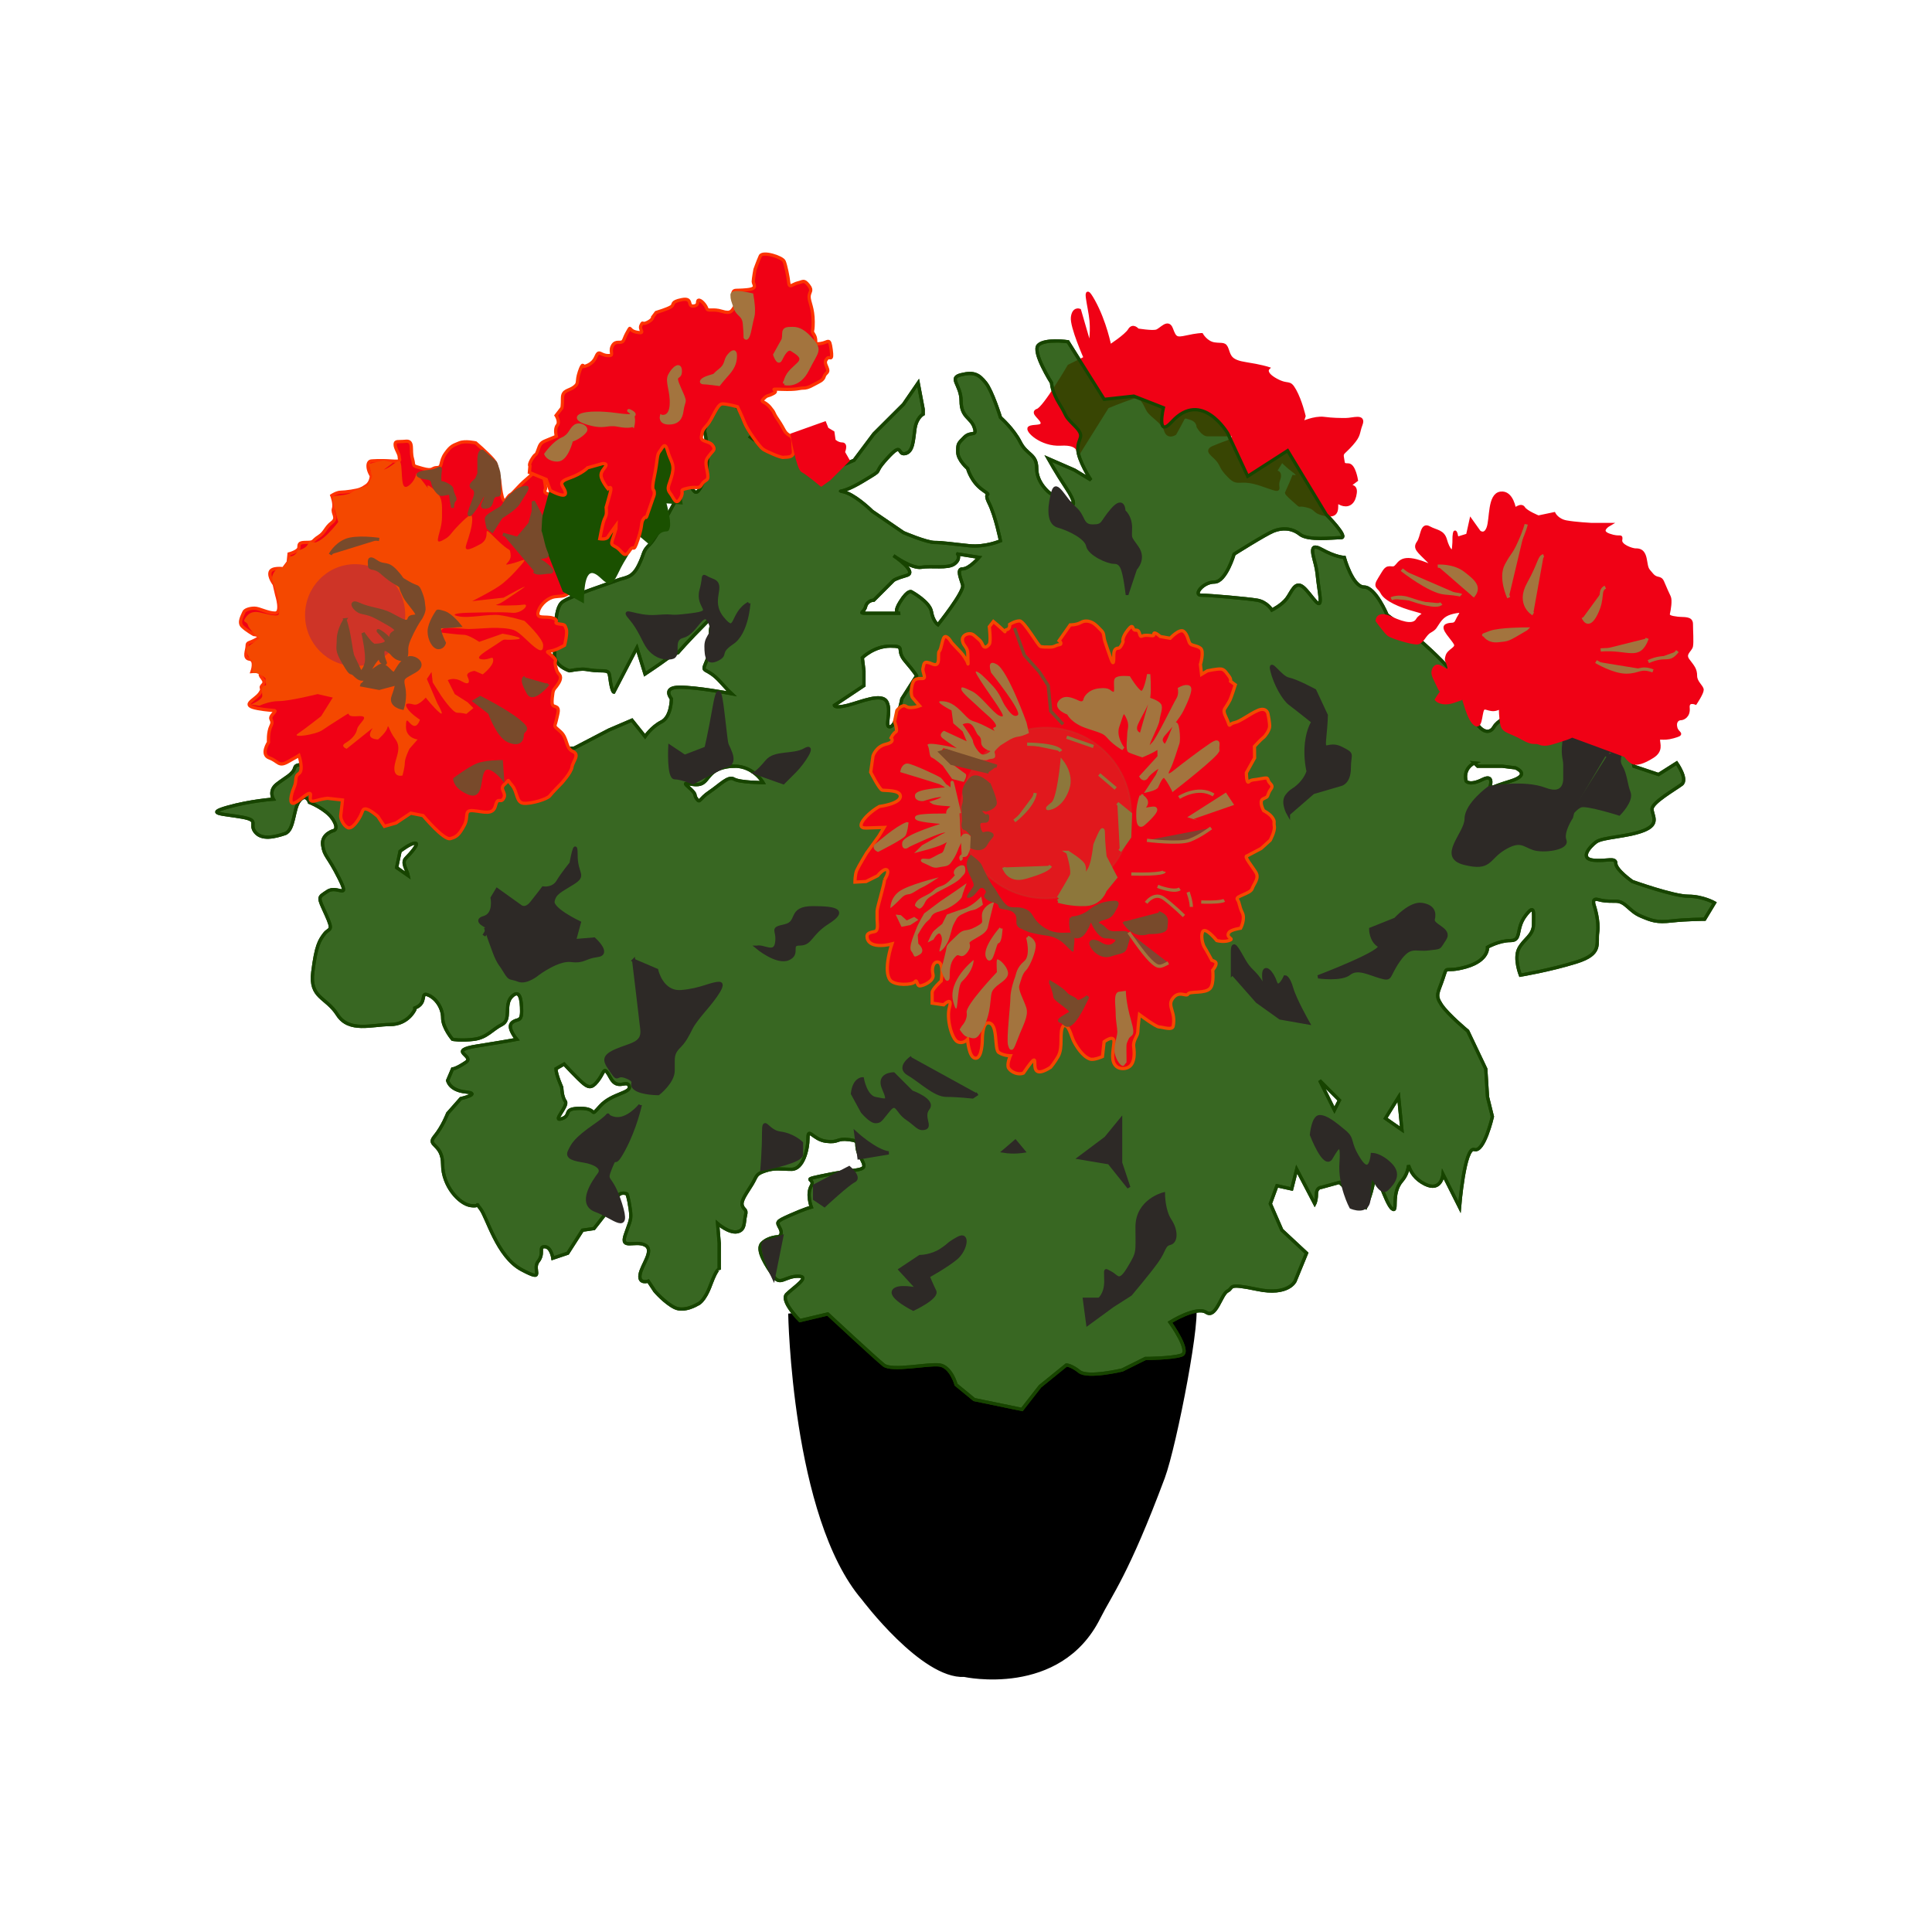 <?xml version="1.0" encoding="UTF-8" standalone="no"?>
<svg xmlns:dc="http://purl.org/dc/elements/1.1/" xmlns:cc="http://creativecommons.org/ns#" xmlns:rdf="http://www.w3.org/1999/02/22-rdf-syntax-ns#" xmlns:svg="http://www.w3.org/2000/svg" xmlns="http://www.w3.org/2000/svg" xmlns:xlink="http://www.w3.org/1999/xlink" xmlns:sodipodi="http://sodipodi.sourceforge.net/DTD/sodipodi-0.dtd" xmlns:inkscape="http://www.inkscape.org/namespaces/inkscape" id="svg1143" version="1.1" viewBox="0 0 67.733 67.733" height="256" width="256">
  <defs id="defs1137">
    <linearGradient xlink:href="#linearGradient4477" id="linearGradient4483" x1="161.459" y1="388.312" x2="622.25" y2="388.312" gradientUnits="userSpaceOnUse" gradientTransform="matrix(0.114,0,0,0.114,-11.87,-15.012)"></linearGradient>
    <linearGradient id="linearGradient4477">
      <stop id="stop4487" offset="1" style="stop-color:#1a5000;stop-opacity:0.857;"></stop>
      <stop style="stop-color:#1a5000;stop-opacity:0;" offset="1" id="stop4489"></stop>
      <stop style="stop-color:#1a5000;stop-opacity:1;" offset="1" id="stop4481"></stop>
    </linearGradient>
    <filter id="filter3924" x="-0.293" width="1.586" y="-0.293" height="1.586">
      <feGaussianBlur stdDeviation="6.418" id="feGaussianBlur3926"></feGaussianBlur>
    </filter>
    <filter id="filter4459" x="-0.105" width="1.209" y="-0.103" height="1.206">
      <feGaussianBlur stdDeviation="1.321" id="feGaussianBlur4461"></feGaussianBlur>
    </filter>
    <filter id="filter4503">
      <feGaussianBlur stdDeviation="0.337" id="feGaussianBlur4505"></feGaussianBlur>
    </filter>
    <filter id="filter4511">
      <feGaussianBlur stdDeviation="0.337" id="feGaussianBlur4513"></feGaussianBlur>
    </filter>
    <filter id="filter4507" x="-0.123" width="1.246" y="-0.058" height="1.116">
      <feGaussianBlur stdDeviation="0.337" id="feGaussianBlur4509"></feGaussianBlur>
    </filter>
    <filter id="filter4515" x="-0.115" width="1.231" y="-0.047" height="1.094">
      <feGaussianBlur stdDeviation="0.337" id="feGaussianBlur4517"></feGaussianBlur>
    </filter>
    <filter id="filter4519" x="-0.047" width="1.095" y="-0.168" height="1.337">
      <feGaussianBlur stdDeviation="0.337" id="feGaussianBlur4521"></feGaussianBlur>
    </filter>
    <filter id="filter4523">
      <feGaussianBlur stdDeviation="0.337" id="feGaussianBlur4525"></feGaussianBlur>
    </filter>
  </defs>
  <g id="layer1">
    <g transform="translate(0.978,1.353)" id="g2083">
      <path id="path2983" d="m 26.712,44.697 c 0,0 0.122,7.137 2.569,9.992 0,0 2.08,2.773 3.548,2.692 0,0 3.334,0.734 4.713,-2.016 0.422,-0.842 0.996,-1.532 2.261,-4.918 0.416,-1.114 1.346,-5.914 1.06,-6.077" style="fill:#000000;stroke:#000000;stroke-width:0.114px;stroke-linecap:butt;stroke-linejoin:miter;stroke-opacity:1"></path>
      <path style="fill:#eeeeee;fill-opacity:1;stroke:#174400;stroke-width:0.114;stroke-opacity:1" d="m 36.031,10.6 c -0.231,0 -0.491,0.031 -0.607,0.146 -0.231,0.231 0.464,1.324 0.464,1.324 0,0 -0.003,0.292 0.285,0.753 0.288,0.461 0.117,0.346 0.521,0.749 0.404,0.404 0.114,0.403 0.114,0.807 0,0.404 0.46,1.096 0.46,1.096 L 36.695,15.128 35.771,14.725 c 0,0 0.289,0.519 0.635,1.038 0.346,0.519 0.232,0.575 0.232,0.575 l -0.81,-0.403 c 0,0 -0.46,-0.345 -0.46,-0.864 0,-0.519 -0.347,-0.463 -0.578,-0.924 -0.231,-0.461 -0.692,-0.864 -0.692,-0.864 0,0 -0.287,-0.925 -0.517,-1.213 -0.231,-0.288 -0.402,-0.401 -0.864,-0.285 -0.461,0.115 0,0.344 0,0.921 0,0.577 0.345,0.578 0.46,0.924 0.115,0.346 -0.115,0.115 -0.346,0.346 -0.231,0.231 -0.232,0.229 -0.232,0.517 0,0.288 0.346,0.578 0.346,0.578 0,0 0.117,0.461 0.521,0.749 0.404,0.288 -0.002,-10e-4 0.228,0.46 0.231,0.461 0.403,1.328 0.403,1.328 0,0 -0.519,0.229 -1.096,0.171 -0.577,-0.058 -0.921,-0.114 -1.21,-0.114 -0.288,0 -1.096,-0.346 -1.096,-0.346 l -1.096,-0.749 c 0,0 -0.463,-0.462 -0.867,-0.635 -0.404,-0.173 -0.344,0.116 0.521,-0.403 0.865,-0.519 0.287,-0.172 0.864,-0.807 0.577,-0.634 0.347,-0.117 0.635,-0.175 0.288,-0.058 0.288,-0.46 0.346,-0.864 0.058,-0.404 0.289,-0.521 0.289,-0.521 v -0.171 l -0.175,-0.924 -0.517,0.753 -1.038,1.035 -0.692,0.924 -0.807,0.346 c 0,0 -1.384,-0.863 -1.846,-0.806 -0.461,0.058 -0.981,-0.347 -0.981,-0.347 0,0 0.256,-0.238 -0.692,-1.327 -0.452,-0.519 -0.922,1.097 -0.922,1.097 0,0 0.286,1.036 -0.06,1.843 -0.346,0.807 -0.347,-0.23 -0.636,0.116 -0.288,0.346 -0.921,1.729 -1.209,2.018 -0.288,0.288 -0.173,0.288 -0.403,0.749 -0.231,0.461 -0.461,0.406 -0.749,0.521 -0.288,0.115 -1.56,0.519 -1.906,0.749 -0.346,0.231 -0.231,1.326 -0.289,1.788 -0.058,0.461 0.521,0.635 0.521,0.635 0,0 0.287,-0.057 0.46,-0.057 0.173,0 0.289,0.057 0.635,0.057 0.346,0 0.288,0.057 0.346,0.403 0.058,0.346 0.114,0.346 0.114,0.346 l 0.81,-1.556 0.285,0.921 c 0,0 0.519,-0.344 0.749,-0.517 0.231,-0.173 0.407,-0.232 0.407,-0.232 0,0 0.343,-0.404 0.978,-1.038 0.634,-0.634 0.059,0.057 0.175,0.403 0.115,0.346 -0.002,0.578 -0.175,0.981 -0.173,0.404 0.002,0.116 0.521,0.692 0.237,0.263 0.331,0.361 0.375,0.4 -0.081,-0.015 -1.204,-0.228 -1.816,-0.228 -0.634,0 -0.289,0.407 -0.289,0.407 0,0 -9.1e-5,0.633 -0.346,0.807 -0.346,0.173 -0.578,0.517 -0.578,0.517 l -0.46,-0.575 -0.807,0.346 -1.213,0.632 -9.193,0.682 c 0,0 -0.553,-0.22 -0.61,0.011 -0.058,0.231 -0.347,0.347 -0.635,0.578 -0.288,0.231 -0.114,0.521 -0.114,0.521 0,0 -0.809,0.055 -1.617,0.285 -0.807,0.231 -0.113,0.231 0.521,0.346 0.634,0.115 0.23,0.233 0.46,0.521 0.231,0.288 0.692,0.172 1.038,0.057 0.346,-0.115 0.287,-0.864 0.517,-1.153 0.231,-0.288 0.346,0.057 0.346,0.057 0,0 0.579,0.228 0.81,0.575 0.231,0.346 0.057,0.407 0.057,0.407 0,0 -0.461,0.114 -0.403,0.517 0.058,0.404 0.171,0.345 0.575,1.153 0.404,0.807 -0.057,0.233 -0.403,0.464 -0.346,0.231 -0.345,0.172 -0.057,0.807 0.288,0.634 0.116,0.462 -0.057,0.692 -0.173,0.231 -0.288,0.405 -0.403,1.328 -0.115,0.923 0.46,0.864 0.864,1.499 0.404,0.634 1.211,0.346 1.845,0.346 0.634,0 0.867,-0.521 0.867,-0.521 v -0.057 c 0.461,-0.173 0.172,-0.576 0.46,-0.46 0.288,0.115 0.517,0.46 0.517,0.807 0,0.346 0.346,0.749 0.346,0.749 0,0 0.288,0.058 0.749,0 0.461,-0.058 0.635,-0.344 0.981,-0.517 0.346,-0.173 0.058,-0.693 0.346,-0.981 0.288,-0.288 0.346,0.114 0.346,0.517 0,0.404 -0.173,0.234 -0.346,0.407 -0.173,0.173 0.175,0.575 0.175,0.575 0,0 -0.289,0.059 -1.385,0.232 -1.096,0.173 -0.057,0.344 -0.403,0.575 -0.346,0.231 -0.464,0.232 -0.464,0.232 l -0.171,0.403 c 0,0 0.058,0.346 0.635,0.403 0.577,0.058 -0.175,0.232 -0.175,0.232 l -0.46,0.521 c 0,0 -0.172,0.46 -0.46,0.807 -0.288,0.346 0.285,0.232 0.285,0.981 0,0.75 0.578,1.384 0.981,1.442 0.404,0.058 0.115,-0.174 0.346,0.114 0.231,0.288 0.577,1.673 1.442,2.134 0.865,0.461 0.347,-6.9e-4 0.578,-0.289 0.231,-0.288 -0.002,-0.517 0.228,-0.517 0.231,0 0.289,0.403 0.289,0.403 l 0.521,-0.175 0.517,-0.807 0.403,-0.057 c 0,0 0.695,-0.865 0.81,-1.096 0.115,-0.231 0.346,-0.118 0.346,-0.118 0,0 0.057,0.117 0.114,0.521 0.058,0.404 -0.002,0.405 -0.175,0.924 -0.173,0.519 0.346,0.173 0.692,0.346 0.346,0.173 -0.114,0.689 -0.171,1.035 -0.058,0.346 0.289,0.232 0.289,0.232 l 0.228,0.346 c 0,0 0.346,0.405 0.692,0.578 0.346,0.173 0.81,-0.118 0.81,-0.118 0,0 0.23,-0.058 0.46,-0.692 C 24.179,43.043 24.237,43.16 24.237,43.16 V 42.236 L 24.18,41.543 c 0,0 0.4,0.347 0.689,0.289 0.288,-0.058 0.231,-0.344 0.289,-0.575 0.058,-0.231 -0.057,-0.173 -0.114,-0.346 -0.058,-0.173 0.173,-0.461 0.346,-0.749 0.173,-0.288 0.114,-0.349 0.46,-0.464 0.346,-0.115 0.521,-0.057 0.924,-0.057 0.404,0 0.575,-0.692 0.575,-1.096 0,-0.404 0.174,0.057 0.635,0.114 0.461,0.058 0.349,-0.115 0.81,-0.057 0.461,0.058 0.115,0.116 0.403,0.635 0.288,0.519 0.058,0.347 -1.096,0.578 -1.154,0.231 -0.462,0.115 -0.635,0.403 -0.173,0.288 0,0.749 0,0.749 0,0 -0.23,0.058 -0.749,0.289 -0.519,0.231 -0.462,0.23 -0.346,0.46 0.115,0.231 -0.057,0.289 -0.057,0.289 0,0 -0.347,-0.002 -0.578,0.228 -0.231,0.231 0.173,0.81 0.403,1.156 0.231,0.346 0.402,0 0.864,0 0.461,0 -0.173,0.401 -0.403,0.632 -0.231,0.231 0.464,0.924 0.464,0.924 l 0.978,-0.232 c 0,0 1.674,1.557 1.963,1.788 0.288,0.231 1.555,-0.058 1.959,0 0.404,0.058 0.578,0.692 0.578,0.692 l 0.635,0.521 1.674,0.346 0.632,-0.81 0.924,-0.749 c 0,0 0.172,0.001 0.46,0.232 0.288,0.231 1.499,-0.057 1.499,-0.057 l 0.81,-0.403 c 0,0 0.921,-0.002 1.267,-0.118 0.346,-0.115 -0.403,-1.153 -0.403,-1.153 0,0 0.924,-0.577 1.27,-0.346 0.346,0.231 0.519,-0.634 0.749,-0.749 0.231,-0.115 -0.057,-0.288 1.038,-0.057 1.096,0.231 1.328,-0.289 1.328,-0.289 l 0.403,-0.981 -0.867,-0.807 -0.403,-0.924 0.232,-0.632 0.517,0.114 0.175,-0.692 0.632,1.21 c 0,0 0.061,-0.115 0.061,-0.346 0,-0.231 0.171,-0.228 0.171,-0.228 l 0.635,-0.175 0.924,0.867 c 0,0 0.285,-0.634 0.285,-1.096 0,-0.461 0.405,0.98 0.635,1.153 0.231,0.173 -0.058,-0.52 0.346,-0.981 0.148,-0.17 0.212,-0.368 0.232,-0.542 0.072,0.228 0.227,0.486 0.575,0.66 0.577,0.288 0.635,-0.346 0.635,-0.346 l 0.578,1.153 c 0,0 0.171,-2.135 0.517,-2.02 0.346,0.115 0.635,-1.153 0.635,-1.153 l -0.171,-0.692 -0.061,-0.981 -0.632,-1.328 c 0,0 -0.694,-0.575 -0.924,-0.921 -0.231,-0.346 -0.116,-0.405 0.057,-0.924 0.173,-0.519 -8.63e-4,-0.173 0.807,-0.403 0.807,-0.231 0.753,-0.692 0.753,-0.692 0,0 0.403,-0.232 0.807,-0.232 0.404,0 0.171,-0.402 0.517,-0.864 0.346,-0.461 0.289,-0.115 0.289,0.289 0,0.404 -0.344,0.518 -0.517,0.864 -0.173,0.346 0.057,0.924 0.057,0.924 0,0 1.036,-0.172 1.959,-0.46 0.923,-0.288 0.692,-0.635 0.749,-1.038 0.058,-0.404 -0.114,-0.924 -0.114,-0.924 0,0 -0.117,-0.29 0.114,-0.232 0.231,0.058 0.289,0.061 0.635,0.061 0.346,0 0.463,0.344 0.867,0.517 0.404,0.173 0.576,0.233 1.096,0.175 0.519,-0.058 1.153,-0.061 1.153,-0.061 L 59.131,30.299 c 0,0 -0.405,-0.232 -0.924,-0.232 -0.519,0 -1.959,-0.517 -1.959,-0.517 0,0 -0.578,-0.405 -0.578,-0.635 0,-0.231 -0.345,-0.057 -0.807,-0.114 -0.461,-0.058 -0.117,-0.462 0.114,-0.635 0.231,-0.173 1.097,-0.173 1.674,-0.403 0.577,-0.231 0.289,-0.522 0.289,-0.753 0,-0.231 0.808,-0.691 1.038,-0.864 0.231,-0.173 -0.175,-0.749 -0.175,-0.749 l -0.635,0.403 -0.864,-0.289 c 0,0 -0.117,-0.402 0.171,-0.517 0.288,-0.115 -0.057,-0.925 -0.114,-1.213 -0.058,-0.288 -0.347,-0.689 -0.981,-0.632 -0.634,0.058 -1.788,-0.058 -2.134,0.057 -0.346,0.115 -1.614,0.517 -1.845,0.921 -0.231,0.404 -0.749,0.001 -0.807,-0.807 -0.058,-0.807 -2.02,-2.423 -2.02,-2.423 l -0.921,-0.692 c 0,0 -0.406,-0.978 -0.81,-0.978 -0.404,0 -0.692,-1.038 -0.692,-1.038 0,0 -0.287,-6.92e-4 -0.807,-0.289 -0.519,-0.288 -0.229,0.346 -0.171,0.692 0.058,0.346 -0.001,0.056 0.114,0.864 0.115,0.807 -0.29,0.002 -0.578,-0.228 -0.288,-0.231 -0.402,0.173 -0.575,0.403 -0.173,0.231 -0.521,0.403 -0.521,0.403 0,0 -0.171,-0.288 -0.517,-0.346 -0.346,-0.058 -1.674,-0.175 -1.963,-0.175 -0.288,0 0.06,-0.46 0.464,-0.46 0.404,0 0.692,-0.981 0.692,-0.981 0,0 1.093,-0.691 1.381,-0.807 0.288,-0.115 0.636,-0.117 0.924,0.114 0.288,0.231 1.153,0.118 1.442,0.118 0.288,0 -0.517,-0.81 -0.517,-0.81 l -1.356,-2.241 -1.399,0.899 -0.696,-1.499 c 0,0 -0.912,-1.569 -1.966,-0.41 -0.547,0.601 -0.293,-0.496 -0.293,-0.496 L 38.772,12.534 37.734,12.648 36.463,10.628 c 0,0 -0.201,-0.029 -0.432,-0.029 z m -3.433,7.469 0.749,0.118 c 0,0 -0.344,0.403 -0.575,0.403 -0.231,0 -0.058,0.344 0,0.575 0.058,0.231 -0.867,1.385 -0.867,1.385 0,0 -0.171,-0.114 -0.228,-0.46 -0.058,-0.346 -0.692,-0.692 -0.692,-0.692 0,0 -0.115,-0.115 -0.403,0.346 -0.205,0.329 -0.121,0.393 -0.054,0.403 h 0.054 c 0,0 -0.026,0.004 -0.054,0 h -0.985 c -0.519,0 -0.233,0.002 -0.175,-0.228 0.058,-0.231 0.289,-0.232 0.289,-0.232 l 0.289,-0.289 0.403,-0.403 c 0,0 0.057,-0.059 0.46,-0.175 0.404,-0.115 -0.46,-0.692 -0.46,-0.692 0,0 0.635,0.465 0.981,0.407 0.346,-0.058 0.922,0.055 1.153,-0.118 0.231,-0.173 0.114,-0.346 0.114,-0.346 z m -2.362,3.23 c 0.577,0 0.171,0.117 0.517,0.521 0.346,0.404 0.403,0.517 0.403,0.517 l -0.517,0.81 c 0,0 -0.173,0.92 -0.403,0.978 -0.231,0.058 0.055,-0.518 -0.118,-0.864 -0.173,-0.346 -0.923,-0.001 -1.385,0.114 -0.461,0.115 -0.46,0 -0.46,0 l 1.038,-0.692 v -0.517 l -0.057,-0.46 c 0,0 0.405,-0.407 0.981,-0.407 z m 20.473,4.097 0.118,0.114 h 0.864 l 0.46,0.057 c 0,0 0.579,0.233 -0.171,0.464 -0.75,0.231 -0.749,0.289 -0.749,0.289 0,0 0.229,-0.577 -0.232,-0.346 -0.461,0.231 -0.578,0.057 -0.578,0.057 -0.115,-0.461 0.289,-0.635 0.289,-0.635 z m -25.937,0.111 c 0.679,0.004 1.003,0.578 1.003,0.578 0,0 -0.817,-0.003 -1.021,-0.125 -0.204,-0.122 -0.489,0.205 -0.856,0.45 -0.367,0.245 -0.327,0.409 -0.45,0.246 -0.122,-0.163 0.041,-0.125 -0.285,-0.41 -0.326,-0.285 0.164,0.001 0.45,-0.121 0.285,-0.122 0.246,-0.529 1.021,-0.61 0.048,-0.005 0.094,-0.007 0.139,-0.007 z m -11.195,2.698 c 0.163,0 -0.162,0.365 -0.325,0.528 -0.163,0.163 0.041,0.41 0.082,0.614 l -0.407,-0.285 0.121,-0.571 c 0,0 0.365,-0.285 0.528,-0.285 z m 5.221,7.747 c 0,0 0.492,0.533 0.696,0.696 0.204,0.163 0.324,0.121 0.528,-0.164 0.204,-0.285 0.162,-0.491 0.407,-0.043 0.245,0.449 0.571,0.041 0.653,0.285 0.082,0.245 -0.609,0.247 -1.017,0.696 -0.408,0.449 -0.043,0.082 -0.696,0.082 -0.653,0 -0.286,0.242 -0.653,0.364 -0.367,0.122 0.247,-0.447 0.125,-0.61 -0.122,-0.163 -0.125,-0.489 -0.125,-0.489 0,0 -0.203,-0.449 -0.203,-0.653 z m 26.49,0.575 0.692,0.692 -0.175,0.346 z m 2.769,0.578 0.114,1.153 -0.578,-0.403 z" id="path4567"></path>
      <path id="path4408" d="m 36.826,14.541 c 0,0 0.082,-0.367 -0.612,-0.326 -0.693,0.041 -1.224,-0.489 -1.101,-0.571 0.122,-0.082 0.449,0 0.449,-0.163 0,-0.163 -0.408,-0.367 -0.163,-0.449 0.245,-0.082 1.101,-1.55 1.101,-1.55 l 0.571,-0.285 c 0,0 -0.489,-1.101 -0.449,-1.427 0.041,-0.326 0.245,-0.245 0.245,-0.245 l 0.367,1.264 c 0,0 0.082,-0.408 0.041,-0.897 -0.041,-0.489 -0.326,-1.427 0.082,-0.693 0.408,0.734 0.571,1.591 0.571,1.591 0,0 0.571,-0.367 0.693,-0.571 0.122,-0.204 0.285,0 0.285,0 0,0 0.489,0.082 0.653,0.041 0.163,-0.041 0.408,-0.408 0.53,-0.082 0.122,0.326 0.163,0.367 0.53,0.285 0.367,-0.082 0.53,-0.082 0.53,-0.082 0,0 0.163,0.285 0.449,0.326 0.285,0.041 0.367,-0.041 0.449,0.204 0.082,0.245 0.122,0.408 0.653,0.489 0.53,0.082 0.775,0.163 0.775,0.163 0,0 -0.163,0.163 0.285,0.408 0.449,0.245 0.449,0 0.653,0.367 0.204,0.367 0.326,0.897 0.326,0.897 l -0.082,0.245 c 0,0 0.449,-0.204 0.775,-0.163 0.326,0.041 0.53,0.041 0.775,0.041 0.245,0 0.653,-0.163 0.53,0.163 -0.122,0.326 -0.041,0.367 -0.326,0.693 -0.285,0.326 -0.367,0.285 -0.326,0.489 0.041,0.204 0,0.245 0.204,0.245 0.204,0 0.285,0.53 0.285,0.53 l -0.326,0.245 c 0,0 0.326,-0.122 0.285,0.204 -0.041,0.326 -0.204,0.449 -0.408,0.408 -0.204,-0.041 -0.245,-0.204 -0.245,0.082 0,0.285 -0.163,0.326 -0.489,0.245 -0.326,-0.082 -0.204,-0.204 -0.571,-0.285 -0.367,-0.082 -0.122,0.082 -0.408,-0.163 -0.285,-0.245 -0.285,-0.285 -0.285,-0.285 l 0.163,-0.367 0.082,-0.204 c 0,0 0.326,0.041 0,-0.204 -0.326,-0.245 -0.408,-0.367 -0.408,-0.367 L 43.719,15.193 c 0,0 0.245,-0.041 0.122,0.285 -0.122,0.326 0.245,0.449 -0.571,0.163 -0.816,-0.285 -0.816,0.041 -1.142,-0.285 -0.326,-0.326 -0.245,-0.367 -0.408,-0.571 -0.163,-0.204 -0.449,-0.326 -0.163,-0.449 0.285,-0.122 0.53,-0.204 0.53,-0.204 0,0 0.367,-0.245 0.082,-0.245 -0.285,0 -0.653,0 -0.816,0 -0.163,0 -0.326,-0.285 -0.326,-0.285 0,0 0,-0.204 -0.245,-0.285 -0.245,-0.082 -0.245,-0.082 -0.326,0.082 -0.082,0.163 -0.245,0.449 -0.245,0.449 0,0 -0.245,0.163 -0.326,-0.122 -0.082,-0.285 -0.489,-0.489 -0.612,-0.693 -0.122,-0.204 -0.204,-0.571 -0.571,-0.449 -0.367,0.122 -0.856,0.326 -0.856,0.326 z" style="fill:#f00115;fill-opacity:1;stroke:#f00115;stroke-width:0.114px;stroke-linecap:butt;stroke-linejoin:miter;stroke-opacity:1"></path>
      <path id="path3791" d="m 36.031,10.6 c -0.231,0 -0.491,0.031 -0.607,0.146 -0.231,0.231 0.464,1.324 0.464,1.324 0,0 -0.003,0.292 0.285,0.753 0.288,0.461 0.117,0.346 0.521,0.749 0.404,0.404 0.114,0.403 0.114,0.807 0,0.404 0.46,1.096 0.46,1.096 L 36.695,15.128 35.771,14.725 c 0,0 0.289,0.519 0.635,1.038 0.346,0.519 0.232,0.575 0.232,0.575 l -0.81,-0.403 c 0,0 -0.46,-0.345 -0.46,-0.864 0,-0.519 -0.347,-0.463 -0.578,-0.924 -0.231,-0.461 -0.692,-0.864 -0.692,-0.864 0,0 -0.287,-0.925 -0.517,-1.213 -0.231,-0.288 -0.402,-0.401 -0.864,-0.285 -0.461,0.115 0,0.344 0,0.921 0,0.577 0.345,0.578 0.46,0.924 0.115,0.346 -0.115,0.115 -0.346,0.346 -0.231,0.231 -0.232,0.229 -0.232,0.517 0,0.288 0.346,0.578 0.346,0.578 0,0 0.117,0.461 0.521,0.749 0.404,0.288 -0.002,-10e-4 0.228,0.46 0.231,0.461 0.403,1.328 0.403,1.328 0,0 -0.519,0.229 -1.096,0.171 -0.577,-0.058 -0.921,-0.114 -1.21,-0.114 -0.288,0 -1.096,-0.346 -1.096,-0.346 l -1.096,-0.749 c 0,0 -0.463,-0.462 -0.867,-0.635 -0.404,-0.173 -0.344,0.116 0.521,-0.403 0.865,-0.519 0.287,-0.172 0.864,-0.807 0.577,-0.634 0.347,-0.117 0.635,-0.175 0.288,-0.058 0.288,-0.46 0.346,-0.864 0.058,-0.404 0.289,-0.521 0.289,-0.521 v -0.171 l -0.175,-0.924 -0.517,0.753 -1.038,1.035 -0.692,0.924 -0.807,0.346 c 0,0 -1.384,-0.863 -1.846,-0.806 -0.461,0.058 -0.981,-0.347 -0.981,-0.347 0,0 0.256,-0.238 -0.692,-1.327 -0.452,-0.519 -0.922,1.097 -0.922,1.097 0,0 0.286,1.036 -0.06,1.843 -0.346,0.807 -0.347,-0.23 -0.636,0.116 -0.288,0.346 -0.921,1.729 -1.209,2.018 -0.288,0.288 -0.173,0.288 -0.403,0.749 -0.231,0.461 -0.461,0.406 -0.749,0.521 -0.288,0.115 -1.56,0.519 -1.906,0.749 -0.346,0.231 -0.231,1.326 -0.289,1.788 -0.058,0.461 0.521,0.635 0.521,0.635 0,0 0.287,-0.057 0.46,-0.057 0.173,0 0.289,0.057 0.635,0.057 0.346,0 0.288,0.057 0.346,0.403 0.058,0.346 0.114,0.346 0.114,0.346 l 0.81,-1.556 0.285,0.921 c 0,0 0.519,-0.344 0.749,-0.517 0.231,-0.173 0.407,-0.232 0.407,-0.232 0,0 0.343,-0.404 0.978,-1.038 0.634,-0.634 0.059,0.057 0.175,0.403 0.115,0.346 -0.002,0.578 -0.175,0.981 -0.173,0.404 0.002,0.116 0.521,0.692 0.237,0.263 0.331,0.361 0.375,0.4 -0.081,-0.015 -1.204,-0.228 -1.816,-0.228 -0.634,0 -0.289,0.407 -0.289,0.407 0,0 -9.1e-5,0.633 -0.346,0.807 -0.346,0.173 -0.578,0.517 -0.578,0.517 l -0.46,-0.575 -0.807,0.346 -1.213,0.632 -9.193,0.682 c 0,0 -0.553,-0.22 -0.61,0.011 -0.058,0.231 -0.347,0.347 -0.635,0.578 -0.288,0.231 -0.114,0.521 -0.114,0.521 0,0 -0.809,0.055 -1.617,0.285 -0.807,0.231 -0.113,0.231 0.521,0.346 0.634,0.115 0.23,0.233 0.46,0.521 0.231,0.288 0.692,0.172 1.038,0.057 0.346,-0.115 0.287,-0.864 0.517,-1.153 0.231,-0.288 0.346,0.057 0.346,0.057 0,0 0.579,0.228 0.81,0.575 0.231,0.346 0.057,0.407 0.057,0.407 0,0 -0.461,0.114 -0.403,0.517 0.058,0.404 0.171,0.345 0.575,1.153 0.404,0.807 -0.057,0.233 -0.403,0.464 -0.346,0.231 -0.345,0.172 -0.057,0.807 0.288,0.634 0.116,0.462 -0.057,0.692 -0.173,0.231 -0.288,0.405 -0.403,1.328 -0.115,0.923 0.46,0.864 0.864,1.499 0.404,0.634 1.211,0.346 1.845,0.346 0.634,0 0.867,-0.521 0.867,-0.521 v -0.057 c 0.461,-0.173 0.172,-0.576 0.46,-0.46 0.288,0.115 0.517,0.46 0.517,0.807 0,0.346 0.346,0.749 0.346,0.749 0,0 0.288,0.058 0.749,0 0.461,-0.058 0.635,-0.344 0.981,-0.517 0.346,-0.173 0.058,-0.693 0.346,-0.981 0.288,-0.288 0.346,0.114 0.346,0.517 0,0.404 -0.173,0.234 -0.346,0.407 -0.173,0.173 0.175,0.575 0.175,0.575 0,0 -0.289,0.059 -1.385,0.232 -1.096,0.173 -0.057,0.344 -0.403,0.575 -0.346,0.231 -0.464,0.232 -0.464,0.232 l -0.171,0.403 c 0,0 0.058,0.346 0.635,0.403 0.577,0.058 -0.175,0.232 -0.175,0.232 l -0.46,0.521 c 0,0 -0.172,0.46 -0.46,0.807 -0.288,0.346 0.285,0.232 0.285,0.981 0,0.75 0.578,1.384 0.981,1.442 0.404,0.058 0.115,-0.174 0.346,0.114 0.231,0.288 0.577,1.673 1.442,2.134 0.865,0.461 0.347,-6.9e-4 0.578,-0.289 0.231,-0.288 -0.002,-0.517 0.228,-0.517 0.231,0 0.289,0.403 0.289,0.403 l 0.521,-0.175 0.517,-0.807 0.403,-0.057 c 0,0 0.695,-0.865 0.81,-1.096 0.115,-0.231 0.346,-0.118 0.346,-0.118 0,0 0.057,0.117 0.114,0.521 0.058,0.404 -0.002,0.405 -0.175,0.924 -0.173,0.519 0.346,0.173 0.692,0.346 0.346,0.173 -0.114,0.689 -0.171,1.035 -0.058,0.346 0.289,0.232 0.289,0.232 l 0.228,0.346 c 0,0 0.346,0.405 0.692,0.578 0.346,0.173 0.81,-0.118 0.81,-0.118 0,0 0.23,-0.058 0.46,-0.692 C 24.179,43.043 24.237,43.16 24.237,43.16 V 42.236 L 24.18,41.543 c 0,0 0.4,0.347 0.689,0.289 0.288,-0.058 0.231,-0.344 0.289,-0.575 0.058,-0.231 -0.057,-0.173 -0.114,-0.346 -0.058,-0.173 0.173,-0.461 0.346,-0.749 0.173,-0.288 0.114,-0.349 0.46,-0.464 0.346,-0.115 0.521,-0.057 0.924,-0.057 0.404,0 0.575,-0.692 0.575,-1.096 0,-0.404 0.174,0.057 0.635,0.114 0.461,0.058 0.349,-0.115 0.81,-0.057 0.461,0.058 0.115,0.116 0.403,0.635 0.288,0.519 0.058,0.347 -1.096,0.578 -1.154,0.231 -0.462,0.115 -0.635,0.403 -0.173,0.288 0,0.749 0,0.749 0,0 -0.23,0.058 -0.749,0.289 -0.519,0.231 -0.462,0.23 -0.346,0.46 0.115,0.231 -0.057,0.289 -0.057,0.289 0,0 -0.347,-0.002 -0.578,0.228 -0.231,0.231 0.173,0.81 0.403,1.156 0.231,0.346 0.402,0 0.864,0 0.461,0 -0.173,0.401 -0.403,0.632 -0.231,0.231 0.464,0.924 0.464,0.924 l 0.978,-0.232 c 0,0 1.674,1.557 1.963,1.788 0.288,0.231 1.555,-0.058 1.959,0 0.404,0.058 0.578,0.692 0.578,0.692 l 0.635,0.521 1.674,0.346 0.632,-0.81 0.924,-0.749 c 0,0 0.172,0.001 0.46,0.232 0.288,0.231 1.499,-0.057 1.499,-0.057 l 0.81,-0.403 c 0,0 0.921,-0.002 1.267,-0.118 0.346,-0.115 -0.403,-1.153 -0.403,-1.153 0,0 0.924,-0.577 1.27,-0.346 0.346,0.231 0.519,-0.634 0.749,-0.749 0.231,-0.115 -0.057,-0.288 1.038,-0.057 1.096,0.231 1.328,-0.289 1.328,-0.289 l 0.403,-0.981 -0.867,-0.807 -0.403,-0.924 0.232,-0.632 0.517,0.114 0.175,-0.692 0.632,1.21 c 0,0 0.061,-0.115 0.061,-0.346 0,-0.231 0.171,-0.228 0.171,-0.228 l 0.635,-0.175 0.924,0.867 c 0,0 0.285,-0.634 0.285,-1.096 0,-0.461 0.405,0.98 0.635,1.153 0.231,0.173 -0.058,-0.52 0.346,-0.981 0.148,-0.17 0.212,-0.368 0.232,-0.542 0.072,0.228 0.227,0.486 0.575,0.66 0.577,0.288 0.635,-0.346 0.635,-0.346 l 0.578,1.153 c 0,0 0.171,-2.135 0.517,-2.02 0.346,0.115 0.635,-1.153 0.635,-1.153 l -0.171,-0.692 -0.061,-0.981 -0.632,-1.328 c 0,0 -0.694,-0.575 -0.924,-0.921 -0.231,-0.346 -0.116,-0.405 0.057,-0.924 0.173,-0.519 -8.63e-4,-0.173 0.807,-0.403 0.807,-0.231 0.753,-0.692 0.753,-0.692 0,0 0.403,-0.232 0.807,-0.232 0.404,0 0.171,-0.402 0.517,-0.864 0.346,-0.461 0.289,-0.115 0.289,0.289 0,0.404 -0.344,0.518 -0.517,0.864 -0.173,0.346 0.057,0.924 0.057,0.924 0,0 1.036,-0.172 1.959,-0.46 0.923,-0.288 0.692,-0.635 0.749,-1.038 0.058,-0.404 -0.114,-0.924 -0.114,-0.924 0,0 -0.117,-0.29 0.114,-0.232 0.231,0.058 0.289,0.061 0.635,0.061 0.346,0 0.463,0.344 0.867,0.517 0.404,0.173 0.576,0.233 1.096,0.175 0.519,-0.058 1.153,-0.061 1.153,-0.061 L 59.131,30.299 c 0,0 -0.405,-0.232 -0.924,-0.232 -0.519,0 -1.959,-0.517 -1.959,-0.517 0,0 -0.578,-0.405 -0.578,-0.635 0,-0.231 -0.345,-0.057 -0.807,-0.114 -0.461,-0.058 -0.117,-0.462 0.114,-0.635 0.231,-0.173 1.097,-0.173 1.674,-0.403 0.577,-0.231 0.289,-0.522 0.289,-0.753 0,-0.231 0.808,-0.691 1.038,-0.864 0.231,-0.173 -0.175,-0.749 -0.175,-0.749 l -0.635,0.403 -0.864,-0.289 c 0,0 -0.117,-0.402 0.171,-0.517 0.288,-0.115 -0.057,-0.925 -0.114,-1.213 -0.058,-0.288 -0.347,-0.689 -0.981,-0.632 -0.634,0.058 -1.788,-0.058 -2.134,0.057 -0.346,0.115 -1.614,0.517 -1.845,0.921 -0.231,0.404 -0.749,0.001 -0.807,-0.807 -0.058,-0.807 -2.02,-2.423 -2.02,-2.423 l -0.921,-0.692 c 0,0 -0.406,-0.978 -0.81,-0.978 -0.404,0 -0.692,-1.038 -0.692,-1.038 0,0 -0.287,-6.92e-4 -0.807,-0.289 -0.519,-0.288 -0.229,0.346 -0.171,0.692 0.058,0.346 -0.001,0.056 0.114,0.864 0.115,0.807 -0.29,0.002 -0.578,-0.228 -0.288,-0.231 -0.402,0.173 -0.575,0.403 -0.173,0.231 -0.521,0.403 -0.521,0.403 0,0 -0.171,-0.288 -0.517,-0.346 -0.346,-0.058 -1.674,-0.175 -1.963,-0.175 -0.288,0 0.06,-0.46 0.464,-0.46 0.404,0 0.692,-0.981 0.692,-0.981 0,0 1.093,-0.691 1.381,-0.807 0.288,-0.115 0.636,-0.117 0.924,0.114 0.288,0.231 1.153,0.118 1.442,0.118 0.288,0 -0.517,-0.81 -0.517,-0.81 l -1.356,-2.241 -1.399,0.899 -0.696,-1.499 c 0,0 -0.912,-1.569 -1.966,-0.41 -0.547,0.601 -0.293,-0.496 -0.293,-0.496 L 38.772,12.534 37.734,12.648 36.463,10.628 c 0,0 -0.201,-0.029 -0.432,-0.029 z m -3.433,7.469 0.749,0.118 c 0,0 -0.344,0.403 -0.575,0.403 -0.231,0 -0.058,0.344 0,0.575 0.058,0.231 -0.867,1.385 -0.867,1.385 0,0 -0.171,-0.114 -0.228,-0.46 -0.058,-0.346 -0.692,-0.692 -0.692,-0.692 0,0 -0.115,-0.115 -0.403,0.346 -0.205,0.329 -0.121,0.393 -0.054,0.403 h 0.054 c 0,0 -0.026,0.004 -0.054,0 h -0.985 c -0.519,0 -0.233,0.002 -0.175,-0.228 0.058,-0.231 0.289,-0.232 0.289,-0.232 l 0.289,-0.289 0.403,-0.403 c 0,0 0.057,-0.059 0.46,-0.175 0.404,-0.115 -0.46,-0.692 -0.46,-0.692 0,0 0.635,0.465 0.981,0.407 0.346,-0.058 0.922,0.055 1.153,-0.118 0.231,-0.173 0.114,-0.346 0.114,-0.346 z m -2.362,3.23 c 0.577,0 0.171,0.117 0.517,0.521 0.346,0.404 0.403,0.517 0.403,0.517 l -0.517,0.81 c 0,0 -0.173,0.92 -0.403,0.978 -0.231,0.058 0.055,-0.518 -0.118,-0.864 -0.173,-0.346 -0.923,-0.001 -1.385,0.114 -0.461,0.115 -0.46,0 -0.46,0 l 1.038,-0.692 v -0.517 l -0.057,-0.46 c 0,0 0.405,-0.407 0.981,-0.407 z m 20.473,4.097 0.118,0.114 h 0.864 l 0.46,0.057 c 0,0 0.579,0.233 -0.171,0.464 -0.75,0.231 -0.749,0.289 -0.749,0.289 0,0 0.229,-0.577 -0.232,-0.346 -0.461,0.231 -0.578,0.057 -0.578,0.057 -0.115,-0.461 0.289,-0.635 0.289,-0.635 z m -25.937,0.111 c 0.679,0.004 1.003,0.578 1.003,0.578 0,0 -0.817,-0.003 -1.021,-0.125 -0.204,-0.122 -0.489,0.205 -0.856,0.45 -0.367,0.245 -0.327,0.409 -0.45,0.246 -0.122,-0.163 0.041,-0.125 -0.285,-0.41 -0.326,-0.285 0.164,0.001 0.45,-0.121 0.285,-0.122 0.246,-0.529 1.021,-0.61 0.048,-0.005 0.094,-0.007 0.139,-0.007 z m -11.195,2.698 c 0.163,0 -0.162,0.365 -0.325,0.528 -0.163,0.163 0.041,0.41 0.082,0.614 l -0.407,-0.285 0.121,-0.571 c 0,0 0.365,-0.285 0.528,-0.285 z m 5.221,7.747 c 0,0 0.492,0.533 0.696,0.696 0.204,0.163 0.324,0.121 0.528,-0.164 0.204,-0.285 0.162,-0.491 0.407,-0.043 0.245,0.449 0.571,0.041 0.653,0.285 0.082,0.245 -0.609,0.247 -1.017,0.696 -0.408,0.449 -0.043,0.082 -0.696,0.082 -0.653,0 -0.286,0.242 -0.653,0.364 -0.367,0.122 0.247,-0.447 0.125,-0.61 -0.122,-0.163 -0.125,-0.489 -0.125,-0.489 0,0 -0.203,-0.449 -0.203,-0.653 z m 26.49,0.575 0.692,0.692 -0.175,0.346 z m 2.769,0.578 0.114,1.153 -0.578,-0.403 z" style="fill:url(#linearGradient4483);fill-opacity:1;stroke:#174400;stroke-width:0.114;stroke-opacity:1"></path>
      <path id="path2987" d="m 30.032,29.49 c 0,0.144 -0.26,0.981 -0.26,1.096 0,0.115 0,0.144 0,0.288 0,0.144 0.058,0.404 -0.087,0.433 -0.144,0.029 -0.303,0.047 -0.26,0.231 0.098,0.415 0.865,0.202 0.865,0.202 0,0 -0.32,0.936 -0.058,1.269 0.158,0.2 0.779,0.173 0.865,0.058 0.087,-0.115 0.058,0.144 0.173,0.144 0.115,0 0.519,-0.173 0.461,-0.404 -0.058,-0.231 0.019,-0.449 0.173,-0.433 0.223,0.023 0.115,0.663 0.115,0.663 0,0 -0.317,0.288 -0.317,0.404 0,0.115 0,0.375 0,0.375 l 0.404,0.058 c 0,0 0.317,-0.317 0.202,0.087 -0.115,0.404 0.087,1.125 0.288,1.211 0.202,0.087 0.346,-0.087 0.346,-0.087 0,0 0.047,0.671 0.288,0.663 0.225,-0.007 0.231,-0.634 0.231,-0.634 0,0 -0.011,-0.603 0.202,-0.606 0.368,-0.004 0.202,0.923 0.375,1.038 0.173,0.115 0.404,0.115 0.404,0.115 0,0 -0.135,0.309 -0.058,0.433 0.097,0.155 0.352,0.246 0.519,0.173 0.834,-1.22 -0.089,0.459 0.952,-0.202 0,0 0.132,-0.155 0.26,-0.375 0.196,-0.338 0.023,-0.857 0.187,-1.082 0.193,-0.064 0.258,0.321 0.36,0.534 0.077,0.155 0.305,0.545 0.577,0.634 0.14,0.046 0.433,-0.087 0.433,-0.087 l 0.058,-0.519 c 0,0 0.375,-0.288 0.346,0.029 -0.029,0.317 -0.122,0.649 0.087,0.836 0.114,0.103 0.342,0.097 0.461,0 0.183,-0.149 0.173,-0.461 0.144,-0.692 -0.029,-0.231 0.144,-0.375 0.144,-0.519 0,-0.144 0.058,-0.606 0.058,-0.606 0,0 0.577,0.433 0.692,0.433 0.115,0 0.458,0.132 0.49,-0.029 0.099,-0.494 -0.209,-0.69 -0.029,-0.952 0.226,-0.329 0.49,-0.058 0.548,-0.173 0.058,-0.115 0.601,-0.001 0.779,-0.202 0.142,-0.16 0.087,-0.634 0.087,-0.634 0,0 0.144,-0.169 0.115,-0.26 -0.017,-0.053 -0.144,-0.087 -0.144,-0.087 0,0 -0.202,-0.375 -0.26,-0.461 -0.058,-0.087 -0.142,-0.394 -0.058,-0.548 0.094,-0.171 0.49,0.317 0.49,0.317 0,0 0.298,0.08 0.49,-0.029 0.077,-0.044 -0.184,-0.092 -0.058,-0.26 0.071,-0.095 0.404,-0.144 0.404,-0.144 0,0 0.173,-0.317 0.058,-0.548 -0.115,-0.231 -0.087,-0.346 -0.173,-0.461 -0.087,-0.115 0.461,-0.202 0.519,-0.375 0.058,-0.173 0.252,-0.36 0.137,-0.562 -0.115,-0.202 -0.454,-0.591 -0.31,-0.591 l 0.49,-0.26 0.317,-0.288 c 0,0 0.173,-0.317 0.144,-0.49 -0.029,-0.173 0.029,-0.144 -0.058,-0.288 -0.087,-0.144 -0.317,-0.26 -0.317,-0.26 0,0 -0.173,-0.317 -0.029,-0.404 0.144,-0.087 0.144,-0.029 0.202,-0.202 0.058,-0.173 0.202,-0.202 0.058,-0.346 -0.144,-0.144 0,-0.231 -0.288,-0.173 -0.288,0.058 -0.375,0.029 -0.461,0.115 -0.087,0.087 -0.087,-0.317 -0.087,-0.317 l 0.288,-0.519 -0.005,-0.404 c 0,0 0.224,-0.245 0.306,-0.306 0.082,-0.061 0.204,-0.245 0.224,-0.367 0.02,-0.122 -0.061,-0.489 -0.061,-0.489 0,0 -0.061,-0.224 -0.347,-0.102 -0.285,0.122 -0.612,0.387 -0.816,0.428 -0.204,0.041 -0.163,0.184 -0.224,0 -0.061,-0.184 -0.204,-0.367 -0.122,-0.489 0.082,-0.122 0.143,-0.224 0.184,-0.306 0.041,-0.082 0.184,-0.53 0.184,-0.53 l -0.163,-0.122 c 0,0 0.02,-0.082 -0.061,-0.184 -0.082,-0.102 -0.143,-0.224 -0.265,-0.245 -0.122,-0.02 -0.489,0.061 -0.489,0.061 l -0.204,0.122 -0.041,-0.347 c 0,0 0.143,-0.469 0,-0.571 -0.143,-0.102 -0.306,-0.082 -0.367,-0.163 -0.061,-0.082 -0.082,-0.326 -0.224,-0.428 -0.143,-0.102 -0.469,0.245 -0.469,0.245 l -0.347,-0.061 c 0,0 -0.204,-0.184 -0.224,-0.102 -0.02,0.082 0.041,0.082 -0.204,0.061 -0.245,-0.02 -0.245,0.102 -0.285,-0.02 -0.041,-0.122 -0.041,-0.163 -0.163,-0.163 -0.122,0 -0.041,-0.285 -0.265,0 -0.224,0.285 -0.163,0.408 -0.163,0.408 0,0 -0.082,0.224 -0.163,0.224 -0.082,0 -0.163,0.041 -0.163,0.245 0,0.204 0,0.408 -0.102,0.122 -0.102,-0.285 -0.143,-0.408 -0.204,-0.591 -0.061,-0.184 -0.02,-0.285 -0.122,-0.387 -0.102,-0.102 -0.204,-0.224 -0.326,-0.285 -0.122,-0.061 -0.265,-0.082 -0.408,0 -0.143,0.082 -0.367,0.082 -0.367,0.082 l -0.387,0.551 c 0,0 0.143,0.122 0,0.143 -0.143,0.02 -0.143,0.082 -0.326,0.082 -0.184,0 -0.245,0 -0.326,-0.02 -0.082,-0.02 -0.571,-0.897 -0.734,-0.897 -0.163,0 -0.347,0.122 -0.347,0.122 0,0 0.02,0.163 -0.102,0.184 -0.122,0.02 0,0.143 -0.122,0.02 -0.122,-0.122 -0.347,-0.306 -0.347,-0.306 l -0.143,0.184 c 0,0 0.061,0.53 0,0.612 -0.061,0.082 -0.163,0.163 -0.224,0.041 -0.061,-0.122 -0.061,-0.143 -0.184,-0.245 -0.122,-0.102 -0.163,-0.163 -0.285,-0.163 -0.122,0 -0.285,0.082 -0.245,0.265 0.041,0.184 0.184,0.204 0.184,0.449 0,0.245 0.02,0.408 0,0.326 -0.02,-0.082 -0.163,-0.306 -0.245,-0.387 -0.082,-0.082 -0.326,-0.347 -0.326,-0.347 0,0 -0.122,-0.224 -0.224,-0.204 -0.102,0.02 -0.122,0.428 -0.204,0.51 -0.082,0.082 0.082,0.591 -0.245,0.449 -0.326,-0.143 -0.285,0 -0.326,0.143 -0.041,0.143 0.143,0.367 -0.02,0.367 -0.163,0 -0.265,0 -0.326,0.122 -0.061,0.122 -0.102,0.449 -0.02,0.551 0.082,0.102 0.245,0.285 0.245,0.285 0,0 -0.326,0.122 -0.469,0.02 -0.143,-0.102 -0.326,0.143 -0.326,0.143 l -0.082,0.387 c 0,0 0.122,0.326 0.041,0.367 -0.082,0.041 -0.163,0.204 -0.163,0.204 0,0 0.163,0.143 -0.184,0.224 -0.347,0.082 -0.449,0.408 -0.449,0.408 l -0.082,0.571 c 0,0 0.306,0.612 0.408,0.632 0.102,0.02 0.615,-0.017 0.632,0.204 0.021,0.273 -0.734,0.367 -0.734,0.367 -0.416,0.231 -0.912,0.769 -0.469,0.755 l 0.632,-0.02 -0.184,0.306 -0.428,0.591 c 0,0 -0.285,0.469 -0.347,0.612 -0.061,0.143 -0.061,0.408 -0.061,0.408 l 0.387,-0.02 0.408,-0.204 c 0,0 0.222,-0.279 0.326,-0.204 0.097,0.07 -0.085,0.349 -0.085,0.349 z" style="fill:#f00115;fill-opacity:1;stroke:#f44800;stroke-width:0.114px;stroke-linecap:butt;stroke-linejoin:miter;stroke-opacity:1"></path>
      <circle id="path3779" style="opacity:0.442;fill:#a3743e;fill-opacity:1;stroke:#8d773b;stroke-width:0.5;stroke-miterlimit:4;stroke-dasharray:none;stroke-opacity:1;filter:url(#filter3924)" cx="295.688" cy="172.349" r="26.264" transform="matrix(0.114,0,0,0.114,1.976,7.501)"></circle>
      <path id="path2988" d="m 31.932,29.406 c 0,0 -1.101,0.265 -1.407,0.51 -0.306,0.245 -0.285,0.571 -0.285,0.571 0.409,-0.335 0.403,-0.46 0.632,-0.489 0.122,0 0.306,-0.163 0.489,-0.245 0.184,-0.082 0.571,-0.347 0.571,-0.347 z" style="fill:#a3743e;fill-opacity:1;stroke:none;stroke-width:0.114"></path>
      <path id="path2990" d="m 32.498,29.332 c -0.182,-0.195 0.328,-0.506 0.36,-0.26 0.029,0.216 -0.029,0.202 -0.173,0.375 -0.144,0.173 -0.807,0.461 -0.865,0.519 -0.058,0.058 -0.288,0.144 -0.36,0.303 -0.072,0.159 -0.159,0.245 -0.216,0.231 -0.058,-0.014 -0.144,-0.101 -0.144,-0.101 0,0 -0.014,-0.087 0.115,-0.202 0.13,-0.115 0.389,-0.187 0.534,-0.332 0.144,-0.144 0.26,-0.13 0.404,-0.216 0.144,-0.087 0.346,-0.317 0.346,-0.317 z" style="fill:#a3743e;fill-opacity:1;stroke:none;stroke-width:0.114"></path>
      <path id="path2992" d="m 30.423,30.712 0.204,0.428 0.306,-0.061 0.285,-0.184 -0.143,-0.102 -0.265,0.122 -0.204,-0.184 z" style="fill:#a3743e;fill-opacity:1;stroke:none;stroke-width:0.114"></path>
      <path id="path2994" d="m 32.911,29.61 -0.347,0.245 -0.571,0.387 -0.571,0.428 c 0,0 -0.224,0.387 -0.265,0.51 -0.041,0.122 -0.306,0.673 -0.184,0.816 0.122,0.143 0.041,0.265 0.285,0.122 0.245,-0.143 -0.041,-0.387 -0.041,-0.387 l -0.02,-0.306 c 0,0 0.204,-0.387 0.367,-0.51 0.163,-0.122 0.041,-0.224 0.428,-0.326 0.387,-0.102 0.734,-0.408 0.755,-0.51 0.02,-0.102 0.163,-0.469 0.163,-0.469 z" style="fill:#a3743e;fill-opacity:1;stroke:none;stroke-width:0.114"></path>
      <path id="path2996" d="m 33.421,30.079 c 0,0 -0.285,0.326 -0.612,0.428 -0.326,0.102 -0.591,0.204 -0.591,0.204 l -0.163,0.326 c 0,0 -0.265,0.204 -0.326,0.285 -0.061,0.082 -0.184,0.367 -0.184,0.367 l 0.204,-0.102 c 0,0 0.163,-0.306 0.245,-0.184 0.082,0.122 0.041,0.265 0.02,0.347 -0.02,0.082 -0.102,0.306 -0.02,0.245 0.082,-0.061 0.143,-0.122 0.245,-0.306 0.102,-0.184 0.143,-0.51 0.224,-0.653 0.082,-0.143 0.102,-0.245 0.265,-0.326 0.163,-0.082 0.306,-0.143 0.428,-0.163 0.122,-0.02 0.326,-0.184 0.326,-0.184 z" style="fill:#a3743e;fill-opacity:1;stroke:none;stroke-width:0.114"></path>
      <path id="path2998" d="m 33.808,21.887 c -0.162,0.006 -0.039,0.343 -0.039,0.343 0,0 1.098,1.366 0.935,1.488 -0.163,0.122 -0.344,-0.186 -0.446,-0.328 -0.102,-0.143 -0.163,-0.407 -0.428,-0.692 -0.265,-0.285 -0.49,-0.51 -0.592,-0.51 -0.102,0 0.673,1.059 0.796,1.263 0.122,0.204 0.246,0.387 0.021,0.285 C 33.83,23.634 33.4,23.022 33.094,22.879 c -0.306,-0.143 -0.388,-0.183 -0.368,-0.061 0.02,0.122 0.43,0.451 0.532,0.553 0.102,0.102 0.446,0.407 0.446,0.407 0,0 0.369,0.327 0.186,0.368 -0.184,0.041 0.265,0.264 -0.285,-0.021 -0.551,-0.285 -0.47,-0.103 -0.796,-0.45 -0.326,-0.347 -0.531,-0.446 -0.796,-0.446 -0.265,0 0.368,0.325 0.368,0.325 l 0.061,0.45 0.328,0.285 0.143,0.346 -0.796,-0.368 c 0,0 -0.226,0.121 -0.043,0.264 0.184,0.143 0.489,0.346 0.489,0.346 0,0 -1.099,-0.263 -1.017,-0.1 0.082,0.163 0.041,0.387 0.143,0.428 0.102,0.041 0.385,0.285 0.385,0.285 l 0.328,0.467 0.407,0.103 c 0,0 0.142,-0.224 0.061,-0.285 -0.082,-0.061 -0.45,-0.328 -0.45,-0.328 l 0.164,-0.303 0.389,0.039 c 0,0 0.569,0.165 0.671,0.103 0.102,-0.061 0.268,0 0.268,-0.143 0,-0.143 -0.082,-0.103 0.061,-0.246 0.143,-0.143 0.1,-0.1 0.325,-0.243 0.224,-0.143 0.307,-0.165 0.45,-0.186 0.143,-0.02 0.346,-0.121 0.346,-0.121 l -0.082,-0.368 c 0,0 -0.651,-1.813 -1.038,-2.038 -0.073,-0.042 -0.127,-0.058 -0.164,-0.057 z m -0.867,2.113 c 0.031,9.05e-4 0.062,0.006 0.093,0.021 0.122,0.061 0.181,0.248 0.243,0.35 0.061,0.102 0.143,0.079 0.143,0.303 0,0.224 0.328,0.307 0.328,0.307 0,0 -0.103,0.101 -0.246,0.121 -0.143,0.02 -0.368,-0.366 -0.368,-0.467 0,-0.102 -0.364,-0.592 -0.364,-0.592 0,0 0.08,-0.046 0.171,-0.043 z m -0.846,0.878 c 0,0 0.286,0.061 0.368,0.143 0.082,0.082 -0.043,0.328 -0.043,0.328 0,0 -0.347,-0.247 -0.428,-0.328 z" style="fill:#a3743e;fill-opacity:1;stroke:none;stroke-width:0.114"></path>
      <path id="path2991" d="m 32.661,27.162 c 0,0 -0.268,-1.189 -0.26,-1.079 0.042,0.589 -0.347,-0.061 -0.428,-0.122 -0.082,-0.061 -0.999,-0.489 -1.142,-0.489 -0.143,0 -0.184,0.204 -0.184,0.204 l 0.673,0.204 0.653,0.204 c 0,0 0.449,0.224 0.285,0.224 -0.163,0 -1.081,0.061 -1.101,0.224 -0.02,0.163 0.224,0.143 0.224,0.143 0,0 0.612,-0.204 0.714,-0.122 0.102,0.082 -0.367,0.224 -0.367,0.224 0,0 0.061,0.041 0.326,0.061 0.265,0.02 0.489,0.02 0.306,0.143 -0.184,0.122 -0.082,0.245 -0.082,0.245 0,0 -1.081,-0.02 -1.122,0.082 -0.041,0.102 0.816,0.163 0.816,0.163 l 0.143,0.082 c 0,0 -1.387,0.408 -1.407,0.653 -0.02,0.245 0.163,0.082 0.163,0.082 0,0 1.183,-0.571 1.325,-0.51 0.143,0.061 -0.122,0.163 -0.122,0.163 l -0.693,0.387 -0.122,0.122 c 0,0 0.551,-0.143 0.775,-0.245 0.224,-0.102 0.408,-0.285 0.265,-0.061 -0.143,0.224 -0.102,0.408 -0.265,0.469 -0.163,0.061 -0.347,0.204 -0.449,0.204 -0.102,0 -0.347,-0.041 -0.143,0.041 0.204,0.082 0.306,0.184 0.469,0.143 0.163,-0.041 0.306,-0.02 0.387,-0.122 0.082,-0.102 0.184,-0.265 0.245,-0.428 0.061,-0.163 0.102,-0.245 0.224,-0.449 0.122,-0.204 0.387,0.061 0.265,0.285 -0.122,0.224 -0.102,0.347 -0.204,0.347 -0.102,0 -0.163,0.082 -0.082,0.163" style="fill:#a3743e;fill-opacity:1;stroke:#a3743e;stroke-width:0.114px;stroke-linecap:butt;stroke-linejoin:miter;stroke-opacity:1"></path>
      <path id="path3761" d="m 30.811,27.529 c -0.375,0.144 -0.952,0.663 -1.067,0.75 -0.115,0.087 0.058,0.173 0.058,0.173 0,0 0.865,-0.433 0.923,-0.548 0.058,-0.115 0.087,-0.375 0.087,-0.375 z" style="fill:#a3743e;fill-opacity:1;stroke:#a3743e;stroke-width:0.114px;stroke-linecap:butt;stroke-linejoin:miter;stroke-opacity:1"></path>
      <path id="path3763" d="m 33.971,25.512 -1.774,-0.551 -0.204,0.061 0.387,0.387 1.305,0.306" style="fill:#784a2b;fill-opacity:1;stroke:#784a2b;stroke-width:0.114px;stroke-linecap:butt;stroke-linejoin:miter;stroke-opacity:1"></path>
      <path id="path3765" d="m 33.706,26.164 c 0,0 -0.428,-0.449 -0.653,-0.204 -0.224,0.245 -0.265,0.408 -0.224,0.571 0.041,0.163 -0.041,0.408 -0.041,0.408 l 0.02,0.489 c 0,0 -0.061,0.245 0.041,0.265 0.102,0.02 0.265,0.245 0.265,0.245 l -0.02,0.408 c 0,0 0.347,0.163 0.489,-0.102 0.143,-0.265 0.306,-0.306 0.163,-0.367 -0.143,-0.061 -0.204,0.02 -0.285,0 -0.082,-0.02 -0.204,-0.387 -0.061,-0.428 0.143,-0.041 0.245,0.041 0.245,-0.122 0,-0.163 0,-0.02 -0.102,-0.082 -0.102,-0.061 -0.224,-0.224 -0.122,-0.224 0.102,0 0.184,0.02 0.184,0.02 0,0 0.285,-0.082 0.306,-0.224 0.02,-0.143 -0.204,-0.653 -0.204,-0.653 z" style="fill:#784a2b;fill-opacity:1;stroke:#784a2b;stroke-width:0.114px;stroke-linecap:butt;stroke-linejoin:miter;stroke-opacity:1"></path>
      <path id="path3771" d="m 34.214,29.058 c 0,0 0.144,0.519 0.75,0.346 0.606,-0.173 0.807,-0.288 0.894,-0.404" style="fill:#8d773b;fill-opacity:1;stroke:#8d773b;stroke-width:0.114px;stroke-linecap:butt;stroke-linejoin:miter;stroke-opacity:1"></path>
      <path id="path3773" d="m 37.559,25.799 0.577,0.49" style="fill:#8d773b;fill-opacity:1;stroke:#8d773b;stroke-width:0.114px;stroke-linecap:butt;stroke-linejoin:miter;stroke-opacity:1"></path>
      <path id="path3775" d="m 38.194,26.808 0.461,0.375 -0.029,0.807 -0.346,0.49" style="fill:#8d773b;fill-opacity:1;stroke:#8d773b;stroke-width:0.114px;stroke-linecap:butt;stroke-linejoin:miter;stroke-opacity:1"></path>
      <path id="path3777" d="m 36.118,30.24 c 0.115,-0.115 0.606,-0.375 0.721,-0.634 0.115,-0.26 0.375,-0.26 0.49,-0.836 0.115,-0.577 0.029,-0.404 0.144,-0.663 0.115,-0.26 0.231,-0.548 0.231,-0.231 0,0.317 0.058,0.807 0.058,0.807 l 0.375,0.721 -0.375,0.461 c 0,0 -0.144,0.461 -0.663,0.49 -0.519,0.029 -0.981,-0.115 -0.981,-0.115 z" style="fill:#8d773b;fill-opacity:1;stroke:#8d773b;stroke-width:0.114px;stroke-linecap:butt;stroke-linejoin:miter;stroke-opacity:1"></path>
      <path id="path3781" d="m 36.255,25.348 c 0,0 -0.122,1.305 -0.326,1.468 -0.204,0.163 -0.245,0.204 -0.082,0.163 0.163,-0.041 0.449,-0.204 0.612,-0.693 0.163,-0.489 -0.204,-0.938 -0.204,-0.938 z" style="fill:#8d773b;fill-opacity:1;stroke:#8d773b;stroke-width:0.114px;stroke-linecap:butt;stroke-linejoin:miter;stroke-opacity:1"></path>
      <path id="path3783" d="m 36.418,24.492 0.938,0.326" style="fill:#8d773b;fill-opacity:1;stroke:#8d773b;stroke-width:0.114px;stroke-linecap:butt;stroke-linejoin:miter;stroke-opacity:1"></path>
      <path id="path3785" d="m 36.459,28.53 c 0,0 0.204,0.653 0.122,0.816 -0.082,0.163 -0.449,0.775 -0.449,0.775 l 0.856,-0.53 c 0,0 0.122,-0.489 0,-0.653 -0.122,-0.163 -0.53,-0.408 -0.53,-0.408 z" style="fill:#8d773b;fill-opacity:1;stroke:#8d773b;stroke-width:0.114px;stroke-linecap:butt;stroke-linejoin:miter;stroke-opacity:1"></path>
      <path id="path3787" d="m 35.032,24.737 c 0,0 1.02,0 1.183,0.245" style="fill:#8d773b;fill-opacity:1;stroke:#8d773b;stroke-width:0.114px;stroke-linecap:butt;stroke-linejoin:miter;stroke-opacity:1"></path>
      <path id="path3789" d="m 34.583,27.428 c 0,0 0.653,-0.489 0.734,-0.979" style="fill:#8d773b;fill-opacity:1;stroke:#8d773b;stroke-width:0.114px;stroke-linecap:butt;stroke-linejoin:miter;stroke-opacity:1"></path>
      <path id="path3814" d="m 21.237,32.316 0.807,0.346 c 0,0 0.173,0.807 0.865,0.75 0.692,-0.058 1.038,-0.288 1.327,-0.288 0.288,0 -0.461,0.865 -0.461,0.865 0,0 -0.404,0.461 -0.519,0.692 -0.115,0.231 -0.231,0.461 -0.404,0.634 -0.173,0.173 -0.231,0.288 -0.231,0.519 0,0.231 0,-0.058 0,0.346 0,0.404 -0.519,0.807 -0.519,0.807 0,0 -0.577,0 -0.807,-0.173 -0.231,-0.173 0.115,-0.231 -0.288,-0.404 -0.404,-0.173 -0.288,0.173 -0.519,-0.173 -0.231,-0.346 -0.404,-0.519 0.115,-0.75 0.519,-0.231 0.981,-0.231 0.923,-0.75 -0.058,-0.519 -0.288,-2.422 -0.288,-2.422 z" style="fill:#2d2926;fill-opacity:1;stroke:#2d2926;stroke-width:0.114px;stroke-linecap:butt;stroke-linejoin:miter;stroke-opacity:1"></path>
      <path id="path3818" d="m 15.988,31.451 0.173,-0.288 c 0,0 -0.577,-0.231 -0.173,-0.346 0.404,-0.115 0.288,-0.692 0.288,-0.692 l 0.173,-0.288 0.807,0.577 c 0,0 0.173,0.173 0.404,-0.115 0.231,-0.288 0.404,-0.519 0.404,-0.519 0,0 0.346,0.058 0.519,-0.231 0.173,-0.288 0.461,-0.634 0.461,-0.634 0,0 0.173,-0.981 0.173,-0.288 0,0.692 0.346,0.692 -0.115,0.981 -0.461,0.288 -0.634,0.346 -0.692,0.634 -0.058,0.288 0.923,0.75 0.923,0.75 l -0.173,0.634 0.692,-0.058 c 0,0 0.577,0.519 0.115,0.577 -0.461,0.058 -0.461,0.231 -0.923,0.173 -0.461,-0.058 -1.154,0.461 -1.154,0.461 0,0 -0.404,0.346 -0.692,0.231 -0.288,-0.115 -0.288,0 -0.461,-0.288 -0.173,-0.288 -0.173,-0.231 -0.288,-0.461 -0.115,-0.231 -0.404,-1.096 -0.404,-1.096" style="fill:#2d2926;fill-opacity:1;stroke:#2d2926;stroke-width:0.114px;stroke-linecap:butt;stroke-linejoin:miter;stroke-opacity:1"></path>
      <path id="path3820" d="m 21.467,37.392 c 0,0 -0.461,0.577 -0.923,0.461 -0.461,-0.115 0.115,-0.288 -0.634,0.231 -0.75,0.519 -0.807,0.692 -0.923,0.923 -0.115,0.231 0.173,0.288 0.519,0.346 0.346,0.058 0.692,0.231 0.519,0.461 -0.173,0.231 -0.75,1.038 -0.115,1.269 0.634,0.231 1.211,0.865 0.865,-0.231 -0.346,-1.096 -0.577,-0.692 -0.346,-1.269 0.231,-0.577 0.058,0.115 0.461,-0.634 0.404,-0.75 0.577,-1.557 0.577,-1.557 z" style="fill:#2d2926;fill-opacity:1;stroke:#2d2926;stroke-width:0.114px;stroke-linecap:butt;stroke-linejoin:miter;stroke-opacity:1"></path>
      <path id="path3822" d="m 25.736,39.641 c 0.288,-0.058 1.384,-0.288 1.384,-0.519 0,-0.231 0,-0.404 0,-0.404 0,0 -0.288,-0.288 -0.75,-0.346 -0.461,-0.058 -0.577,-0.634 -0.577,0 0,0.634 -0.058,1.269 -0.058,1.269 z" style="fill:#2d2926;fill-opacity:1;stroke:#2d2926;stroke-width:0.114px;stroke-linecap:butt;stroke-linejoin:miter;stroke-opacity:1"></path>
      <path id="path3824" d="m 28.908,36.988 c 0.058,-0.519 0.346,-0.519 0.346,-0.519 0,0 0.115,0.634 0.461,0.692 0.346,0.058 0.519,0.173 0.288,-0.346 -0.231,-0.519 0.346,-0.519 0.346,-0.519 l 0.634,0.634 c 0,0 0.807,0.288 0.577,0.577 -0.231,0.288 0.115,0.634 -0.115,0.692 -0.231,0.058 -0.288,-0.115 -0.634,-0.346 -0.346,-0.231 -0.346,-0.634 -0.634,-0.288 -0.288,0.346 -0.288,0.404 -0.461,0.404 -0.173,0 -0.461,-0.346 -0.461,-0.346 z" style="fill:#2d2926;fill-opacity:1;stroke:#2d2926;stroke-width:0.114px;stroke-linecap:butt;stroke-linejoin:miter;stroke-opacity:1"></path>
      <path id="path3828" d="m 30.984,35.719 c 0,0 -0.519,0.346 -0.115,0.577 0.404,0.231 0.923,0.75 1.327,0.75 0.404,0 0.923,0.058 0.923,0.058 l 0.173,-0.115" style="fill:#2d2926;fill-opacity:1;stroke:#2d2926;stroke-width:0.114px;stroke-linecap:butt;stroke-linejoin:miter;stroke-opacity:1"></path>
      <path id="path3830" d="m 34.214,39.007 c 0.346,0.058 0.692,0 0.692,0 l -0.288,-0.346 z" style="fill:#2d2926;fill-opacity:1;stroke:#2d2926;stroke-width:0.114px;stroke-linecap:butt;stroke-linejoin:miter;stroke-opacity:1"></path>
      <path id="path3832" d="m 30.177,39.065 c -0.461,-0.058 -1.154,-0.692 -1.154,-0.692 l 0.115,0.865 z" style="fill:#2d2926;fill-opacity:1;stroke:#2d2926;stroke-width:0.114px;stroke-linecap:butt;stroke-linejoin:miter;stroke-opacity:1"></path>
      <path id="path3834" d="m 30.58,43.16 0.634,0.692 c 0,0 -0.75,-0.173 -0.865,0.058 -0.115,0.231 0.692,0.634 0.692,0.634 0,0 0.865,-0.404 0.75,-0.634 -0.115,-0.231 -0.231,-0.519 -0.231,-0.519 0,0 0.634,-0.346 0.981,-0.634 0.346,-0.288 0.461,-0.923 0.058,-0.692 -0.404,0.231 -0.231,0.173 -0.577,0.404 -0.346,0.231 -0.75,0.231 -0.75,0.231 z" style="fill:#2d2926;fill-opacity:1;stroke:#2d2926;stroke-width:0.114px;stroke-linecap:butt;stroke-linejoin:miter;stroke-opacity:1"></path>
      <path id="path3836" d="m 36.867,39.238 0.923,-0.692 0.519,-0.634 v 1.5 l 0.288,0.865 -0.692,-0.865 z" style="fill:#2d2926;fill-opacity:1;stroke:#2d2926;stroke-width:0.114px;stroke-linecap:butt;stroke-linejoin:miter;stroke-opacity:1"></path>
      <path id="path3838" d="m 37.156,45.063 -0.115,-0.865 h 0.519 c 0,0 0.231,-0.173 0.231,-0.634 0,-0.461 -0.058,-0.404 0.173,-0.288 0.231,0.115 0.288,0.404 0.634,-0.173 0.346,-0.577 0.288,-0.519 0.288,-1.442 0,-0.923 0.923,-1.154 0.923,-1.154 0,0 0,0.577 0.231,0.923 0.231,0.346 0.231,0.75 0,0.807 -0.231,0.058 -0.173,0.231 -0.461,0.634 -0.288,0.404 -0.923,1.154 -0.923,1.154 l -0.634,0.404 z" style="fill:#2d2926;fill-opacity:1;stroke:#2d2926;stroke-width:0.114px;stroke-linecap:butt;stroke-linejoin:miter;stroke-opacity:1"></path>
      <path id="path3840" d="m 26.139,43.448 c 0,0 -0.577,-1.211 -0.288,-1.269 0.288,-0.058 0.577,-0.173 0.577,-0.173 z" style="fill:#2d2926;fill-opacity:1;stroke:#2d2926;stroke-width:0.114px;stroke-linecap:butt;stroke-linejoin:miter;stroke-opacity:1"></path>
      <path id="path3842" d="m 27.927,40.91 -0.346,-0.231 v -0.461 l 1.211,-0.634 c 0,0 0.404,0.346 0.173,0.461 -0.231,0.115 -1.038,0.865 -1.038,0.865 z" style="fill:#2d2926;fill-opacity:1;stroke:#2d2926;stroke-width:0.114px;stroke-linecap:butt;stroke-linejoin:miter;stroke-opacity:1"></path>
      <path id="path3844" d="m 42.231,32.778 0.865,0.981 0.807,0.577 0.981,0.173 c 0,0 -0.461,-0.807 -0.577,-1.211 -0.115,-0.404 -0.231,-0.404 -0.231,-0.404 0,0 -0.231,0.519 -0.346,0.173 -0.115,-0.346 -0.404,-0.634 -0.404,-0.231 0,0.404 0.231,0.75 -0.058,0.288 -0.288,-0.461 -0.404,-0.404 -0.634,-0.807 -0.231,-0.404 -0.404,-0.75 -0.404,-0.288 0,0.461 0,0.75 0,0.75 z" style="fill:#2d2926;fill-opacity:1;stroke:#2d2926;stroke-width:0.114px;stroke-linecap:butt;stroke-linejoin:miter;stroke-opacity:1"></path>
      <path id="path3846" d="m 45.231,32.893 c 0,0 2.422,-0.923 2.134,-1.096 -0.288,-0.173 -0.288,-0.577 -0.288,-0.577 l 0.865,-0.346 c 0,0 0.519,-0.577 0.923,-0.519 0.404,0.058 0.461,0.288 0.404,0.519 -0.058,0.231 0.634,0.346 0.404,0.692 -0.231,0.346 -0.115,0.288 -0.577,0.346 -0.461,0.058 -0.634,-0.173 -1.038,0.404 -0.404,0.577 -0.231,0.692 -0.634,0.577 -0.404,-0.115 -0.807,-0.346 -1.096,-0.115 -0.288,0.231 -1.096,0.115 -1.096,0.115 z" style="fill:#2d2926;fill-opacity:1;stroke:#2d2926;stroke-width:0.114px;stroke-linecap:butt;stroke-linejoin:miter;stroke-opacity:1"></path>
      <path id="path3848" d="m 44.192,27.183 0.865,-0.75 0.981,-0.288 c 0,0 0.288,-0.058 0.288,-0.577 0,-0.519 0.173,-0.461 -0.288,-0.692 -0.461,-0.231 -0.634,0.231 -0.577,-0.346 0.058,-0.577 0.058,-0.807 0.058,-0.807 l -0.404,-0.865 c 0,0 -0.634,-0.346 -0.923,-0.404 -0.288,-0.058 -0.692,-0.75 -0.577,-0.288 0.115,0.461 0.404,0.981 0.634,1.154 0.231,0.173 0.807,0.634 0.807,0.634 0,0 -0.173,0.231 -0.231,0.75 -0.058,0.519 0.058,0.981 0.058,0.981 0,0 -0.058,0.231 -0.288,0.461 -0.231,0.231 -0.288,0.173 -0.461,0.404 -0.173,0.231 0.058,0.634 0.058,0.634 z" style="fill:#2d2926;fill-opacity:1;stroke:#2d2926;stroke-width:0.114px;stroke-linecap:butt;stroke-linejoin:miter;stroke-opacity:1"></path>
      <path id="path3850" d="m 45,38.43 c 0,0 0.461,1.211 0.692,0.807 0.231,-0.404 0.404,-0.634 0.346,0.173 -0.058,0.807 0.346,1.557 0.346,1.557 0,0 0.634,0.288 0.634,-0.346 0,-0.634 0.115,-0.75 0.115,-0.75 0,0 0.288,0.692 0.519,0.461 0.231,-0.231 0.461,-0.519 0.115,-0.865 -0.346,-0.346 -0.634,-0.346 -0.634,-0.346 0,0 -0.058,0.807 -0.461,0.173 -0.404,-0.634 -0.173,-0.692 -0.519,-0.981 -0.346,-0.288 -0.634,-0.519 -0.865,-0.519 -0.231,0 -0.288,0.634 -0.288,0.634 z" style="fill:#2d2926;fill-opacity:1;stroke:#2d2926;stroke-width:0.114px;stroke-linecap:butt;stroke-linejoin:miter;stroke-opacity:1"></path>
      <path id="path3854" d="m 38.54,19.454 0.288,-0.865 c 0,0 0.346,-0.346 0.058,-0.75 -0.288,-0.404 -0.231,-0.288 -0.231,-0.692 0,-0.404 -0.231,-0.577 -0.231,-0.577 0,0 0,-0.519 -0.404,-0.058 -0.404,0.461 -0.288,0.577 -0.692,0.577 -0.404,0 -0.288,-0.346 -0.634,-0.634 -0.346,-0.288 -0.634,-0.981 -0.75,-0.577 -0.115,0.404 -0.231,1.096 0.173,1.211 0.404,0.115 0.981,0.404 1.038,0.692 0.058,0.288 0.692,0.577 0.923,0.577 0.231,0 0.288,0.173 0.346,0.404 0.058,0.231 0.115,0.692 0.115,0.692 z" style="fill:#2d2926;fill-opacity:1;stroke:#2d2926;stroke-width:0.114px;stroke-linecap:butt;stroke-linejoin:miter;stroke-opacity:1"></path>
      <path id="path3856" d="m 53.882,27.471 c 0,0 0.346,-0.519 0.577,-0.577 0.231,-0.058 1.327,0.288 1.327,0.288 0,0 0.461,-0.461 0.346,-0.75 -0.115,-0.288 -0.115,-0.634 -0.288,-0.923 -0.173,-0.288 0.173,-0.519 -0.288,-0.404 -0.461,0.115 -0.058,-0.173 -0.058,-0.173" style="fill:#2d2926;fill-opacity:1;stroke:#2d2926;stroke-width:0.114px;stroke-linecap:butt;stroke-linejoin:miter;stroke-opacity:1"></path>
      <path id="path3858" d="m 55.44,24.934 c 0,0 0.288,0.346 0.461,-0.288 0.173,-0.634 0.346,-0.288 0.115,-0.75 -0.231,-0.461 -0.231,-0.634 -0.577,-0.75 -0.346,-0.115 -0.75,-0.173 -0.807,0.058 -0.058,0.231 0.346,0.577 -0.115,0.75 -0.461,0.173 -0.519,-0.115 -0.634,0.519 -0.115,0.634 0,0.75 0,0.981 0,0.231 0,0.461 0,0.461 0,0 0.058,0.692 -0.692,0.404 -0.75,-0.288 -1.961,-0.058 -1.961,-0.058 0,0 -0.807,0.577 -0.807,1.096 0,0.519 -0.981,1.327 -0.058,1.557 0.923,0.231 0.807,-0.173 1.384,-0.519 0.577,-0.346 0.692,-0.115 1.038,0 0.346,0.115 1.211,0 1.096,-0.288 -0.115,-0.288 0.231,-0.807 0.231,-0.807 l 0.058,-0.231" style="fill:#2d2926;fill-opacity:1;stroke:#2d2926;stroke-width:0.114px;stroke-linecap:butt;stroke-linejoin:miter;stroke-opacity:1"></path>
      <path id="path3860" d="m 22.506,24.818 c 0,0 -0.058,1.096 0.173,1.096 0.231,0 0.634,0.173 0.634,0.173 l 1.096,-0.577 c 0,0 0.404,0 0.231,-0.461 -0.173,-0.461 -0.115,-0.058 -0.231,-1.038 -0.115,-0.981 -0.173,-1.557 -0.346,-0.577 -0.173,0.981 -0.288,1.442 -0.288,1.442 l -0.75,0.288 z" style="fill:#2d2926;fill-opacity:1;stroke:#2d2926;stroke-width:0.114px;stroke-linecap:butt;stroke-linejoin:miter;stroke-opacity:1"></path>
      <path id="path3862" d="m 26.485,26.087 c 0,0 0.115,-0.115 0.404,-0.404 0.288,-0.288 0.75,-0.981 0.346,-0.75 -0.404,0.231 -1.038,0.058 -1.327,0.404 -0.288,0.346 -0.404,0.404 -0.404,0.404 z" style="fill:#2d2926;fill-opacity:1;stroke:#2d2926;stroke-width:0.114px;stroke-linecap:butt;stroke-linejoin:miter;stroke-opacity:1"></path>
      <path id="path3864" d="m 25.562,31.855 c 0.231,-0.058 0.634,0.288 0.692,-0.173 0.058,-0.461 -0.231,-0.461 0.288,-0.577 0.519,-0.115 0.115,-0.634 0.981,-0.634 0.865,0 1.154,0.115 0.519,0.519 -0.634,0.404 -0.577,0.75 -0.981,0.75 -0.404,0 0,0.346 -0.404,0.519 -0.404,0.173 -1.096,-0.404 -1.096,-0.404 z" style="fill:#2d2926;fill-opacity:1;stroke:#2d2926;stroke-width:0.114px;stroke-linecap:butt;stroke-linejoin:miter;stroke-opacity:1"></path>
      <path id="path3868" d="m 33.788,30.365 c 0,0 -0.285,0.122 -0.285,0.387 0,0.265 0.082,0.265 -0.265,0.449 -0.347,0.184 -0.387,0.041 -0.591,0.245 -0.204,0.204 -0.387,0.347 -0.387,0.428 0,0.082 -0.184,0.775 -0.184,0.775 0,0 0.184,0.551 0.184,0.224 0,-0.326 0.041,-0.551 0.224,-0.734 0.184,-0.184 0.204,0.122 0.408,-0.143 0.204,-0.265 -0.082,-0.265 0.184,-0.428 0.265,-0.163 0.489,-0.245 0.53,-0.449 0.041,-0.204 0.184,-0.755 0.184,-0.755 z" style="fill:#a3743e;fill-opacity:1;stroke:#a3743e;stroke-width:0.114px;stroke-linecap:butt;stroke-linejoin:miter;stroke-opacity:1"></path>
      <path id="path3870" d="m 34.114,31.201 c 0,0 -0.612,0.693 -0.469,0.999 0.143,0.306 0.245,-0.53 0.347,-0.53 0.102,0 0.122,-0.469 0.122,-0.469 z" style="fill:#a3743e;fill-opacity:1;stroke:#a3743e;stroke-width:0.114px;stroke-linecap:butt;stroke-linejoin:miter;stroke-opacity:1"></path>
      <path id="path3872" d="m 33.156,32.302 c 0,0 -0.918,0.714 -0.714,1.468 0.204,0.755 0.093,-0.511 0.306,-0.714 0.428,-0.408 0.408,-0.755 0.408,-0.755 z" style="fill:#a3743e;fill-opacity:1;stroke:none;stroke-width:0.114"></path>
      <path id="path3874" d="m 33.971,32.73 c 0,0 -1.101,1.153 -1.06,1.413 0.041,0.26 -0.163,0.465 -0.163,0.465 l -0.082,0.13 c 0,0 0.143,0.242 0.265,0.26 0.122,0.019 0.265,0.13 0.408,-0.056 0.143,-0.186 0.326,-0.539 0.387,-1.004 0.061,-0.465 0.02,-0.502 0.184,-0.67 0.163,-0.167 0.489,-0.298 0.449,-0.539 -0.041,-0.242 -0.367,-0.521 -0.387,-0.428 -0.02,0.093 0,0.428 0,0.428 z" style="fill:#a3743e;fill-opacity:1;stroke:none;stroke-width:0.114"></path>
      <path id="path3876" d="m 35.052,31.507 c 0,0 0.184,0.653 -0.082,0.877 -0.265,0.224 -0.265,0.428 -0.306,0.53 -0.041,0.102 -0.163,0.469 -0.163,0.734 0,0.265 -0.143,1.427 -0.082,1.631 0.061,0.204 0.082,0.163 0.245,-0.265 0.163,-0.428 0.367,-0.755 0.285,-1.02 -0.082,-0.265 -0.306,-0.632 -0.245,-0.816 0.061,-0.184 0.102,-0.408 0.245,-0.551 0.143,-0.143 0.347,-0.673 0.326,-0.856 -0.02,-0.184 -0.224,-0.265 -0.224,-0.265 z" style="fill:#a3743e;fill-opacity:1;stroke:#a3743e;stroke-width:0.114px;stroke-linecap:butt;stroke-linejoin:miter;stroke-opacity:1"></path>
      <path id="path3878" d="m 33.054,28.611 c 0,0 -0.204,0.204 -0.122,0.489 0.082,0.285 0.245,0.489 0.224,0.591 -0.02,0.102 -0.408,0.489 -0.143,0.428 0.265,-0.061 0.326,-0.469 0.51,-0.306 0.184,0.163 -0.122,0.184 0.061,0.347 0.184,0.163 0.428,0.102 0.449,0.265 0.02,0.163 0.367,0.041 0.551,0.245 0.184,0.204 -0.082,0.408 0.265,0.551 0.347,0.143 0.143,0.082 0.489,0.163 0.347,0.082 0.51,0.041 0.795,0.204 0.285,0.163 0.53,0.571 0.53,0.367 0,-0.204 0.122,-0.612 -0.143,-0.612 -0.265,0 -0.571,0.061 -0.958,-0.224 -0.387,-0.285 -0.285,-0.489 -0.612,-0.612 -0.326,-0.122 -0.469,0.041 -0.673,-0.163 -0.204,-0.204 -0.306,-0.469 -0.428,-0.612 -0.122,-0.143 -0.347,-0.612 -0.408,-0.755 -0.061,-0.143 -0.387,-0.367 -0.387,-0.367 z" style="fill:#784a2b;fill-opacity:1;stroke:none;stroke-width:0.114"></path>
      <path id="path3880" d="m 36.581,30.834 c -0.041,0.122 -0.02,0.653 0.184,0.653 0.204,0 0.285,-0.184 0.367,-0.326 0.082,-0.143 0.102,-0.408 0.224,-0.122 0.122,0.285 0.326,0.449 0.408,0.449 0.082,0 0.591,0 0.367,0.224 -0.224,0.224 -0.469,0.061 -0.571,0 -0.102,-0.061 -0.326,-0.122 -0.285,0.041 0.041,0.163 0.347,0.489 0.693,0.367 0.347,-0.122 0.469,-0.061 0.53,-0.306 0.061,-0.245 0.204,-0.469 -0.102,-0.469 -0.306,0 -0.469,0.061 -0.653,-0.143 -0.184,-0.204 -0.367,-0.122 -0.224,-0.265 0.143,-0.143 0.367,-0.041 0.53,-0.326 0.163,-0.285 0.204,-0.347 -0.02,-0.326 -0.224,0.02 -0.489,0.061 -0.795,0.306 -0.306,0.245 -0.653,0.245 -0.653,0.245 z" style="fill:#784a2b;fill-opacity:1;stroke:#784a2b;stroke-width:0.114px;stroke-linecap:butt;stroke-linejoin:miter;stroke-opacity:1"></path>
      <path id="path3882" d="m 40.15,26.327 c 0,0 1.611,-1.244 1.57,-1.387 -0.041,-0.143 0.122,-0.428 -0.245,-0.184 -0.367,0.245 -1.06,0.775 -1.285,0.958 -0.224,0.184 -0.326,0.122 -0.204,-0.102 0.122,-0.224 0.265,-0.734 0.326,-0.897 0.061,-0.163 -0.02,-0.856 -0.102,-0.653 -0.082,0.204 -0.306,0.816 -0.367,0.734 -0.061,-0.082 -0.224,-0.184 0,-0.428 0.224,-0.245 0.51,-0.612 0.612,-0.816 0.102,-0.204 0.367,-0.755 0.245,-0.816 -0.122,-0.061 -0.326,0.061 -0.326,0.061 0,0 0.041,0.204 -0.061,0.367 -0.102,0.163 -0.673,1.346 -0.836,1.529 -0.163,0.184 -0.265,0.285 -0.204,0.061 0.061,-0.224 0.326,-0.693 0.347,-0.877 0.02,-0.184 0.122,-0.408 0.061,-0.51 -0.061,-0.102 -0.306,-0.184 -0.306,-0.184 l -0.347,1.224 c 0,0 -0.306,-0.061 -0.163,-0.387 0.143,-0.326 0.387,-0.673 0.428,-0.938 0.041,-0.265 0,-0.795 0,-0.795 0,0 -0.122,0.734 -0.285,0.632 -0.163,-0.102 -0.408,-0.51 -0.408,-0.51 0,0 -0.387,-0.041 -0.449,0.061 -0.061,0.102 0.061,0.53 -0.102,0.489 -0.163,-0.041 -0.102,-0.163 -0.489,-0.122 -0.387,0.041 -0.489,0.306 -0.489,0.306 0,0 -0.02,0.224 -0.245,0.122 -0.224,-0.102 -0.489,-0.224 -0.653,0 -0.163,0.224 0.306,0.387 0.306,0.387 0,0 0.122,0.306 0.693,0.489 0.571,0.184 0.571,0.184 0.755,0.387 0.184,0.204 0.469,0.367 0.469,0.367 0,0 -0.326,-0.408 -0.184,-0.795 0.143,-0.387 0.163,-0.653 0.326,-0.347 0.163,0.306 0.061,0.469 0.061,0.612 0,0.143 -0.061,0.571 0.02,0.612 0.082,0.041 0.449,0.163 0.449,0.163 0,0 0.551,-0.224 0.571,-0.326 0.02,-0.102 0.02,0.367 0.02,0.367 l -0.632,0.693 c 0,0 0.102,0.163 0.204,0 0.102,-0.163 0.53,-0.428 0.53,-0.428 l -0.163,0.387 -0.347,0.53 c 0,0 0.285,-0.061 0.326,-0.143 0.041,-0.082 0.184,-0.469 0.306,-0.326 0.122,0.143 0.265,0.428 0.265,0.428 z" style="fill:#a3743e;fill-opacity:1;stroke:#a3743e;stroke-width:0.114px;stroke-linecap:butt;stroke-linejoin:miter;stroke-opacity:1"></path>
      <path id="path3886" d="m 39.03,26.549 c -0.087,0.231 -0.115,0.461 -0.115,0.577 0,0.115 -0.029,0.606 0.202,0.404 0.231,-0.202 0.606,-0.577 0.317,-0.548 -0.288,0.029 -0.404,0.115 -0.26,-0.087 0.144,-0.202 -0.144,-0.346 -0.144,-0.346 z" style="fill:#a3743e;fill-opacity:1;stroke:#a3743e;stroke-width:0.114px;stroke-linecap:butt;stroke-linejoin:miter;stroke-opacity:1"></path>
      <path id="path3888" d="m 40.357,26.606 c 0,0 0.663,-0.433 1.211,-0.087" style="fill:none;stroke:#a3743e;stroke-width:0.114px;stroke-linecap:butt;stroke-linejoin:miter;stroke-opacity:1"></path>
      <path id="path3890" d="m 38.684,29.288 c 1.125,0.029 1.154,-0.087 1.154,-0.087" style="fill:none;stroke:#a3743e;stroke-width:0.114px;stroke-linecap:butt;stroke-linejoin:miter;stroke-opacity:1"></path>
      <path id="path3892" d="m 38.598,31.336 c 0,0 0.461,0.692 0.75,0.981 0.288,0.288 0.346,0.231 0.634,0.087" style="fill:#814532;fill-opacity:1;stroke:#a3743e;stroke-width:0.114px;stroke-linecap:butt;stroke-linejoin:miter;stroke-opacity:1"></path>
      <path id="path3894" d="m 39.607,29.721 c 0,0 0.577,0.231 0.779,0.087" style="fill:none;stroke:#a3743e;stroke-width:0.114px;stroke-linecap:butt;stroke-linejoin:miter;stroke-opacity:1"></path>
      <path id="path3896" d="m 40.674,29.923 c 0,0 0.115,0.317 0.115,0.519" style="fill:none;stroke:#a3743e;stroke-width:0.114px;stroke-linecap:butt;stroke-linejoin:miter;stroke-opacity:1"></path>
      <path id="path3898" d="m 41.135,30.269 c 0,0 0.663,0.029 0.807,-0.058" style="fill:none;stroke:#a3743e;stroke-width:0.114px;stroke-linecap:butt;stroke-linejoin:miter;stroke-opacity:1"></path>
      <path id="path3902" d="m 38.285,33.412 c -0.253,0 -0.149,0.461 -0.149,0.75 0,0.288 0.058,0.519 0.058,0.663 0,0.144 -0.138,0.519 -0.092,0.75 0.046,0.231 0.253,0.548 0.344,0.404 0.092,-0.144 0.069,0.029 0.069,-0.346 0,-0.375 -0.023,-0.346 0.069,-0.548 0.092,-0.202 0.275,-0.029 0.092,-0.663 -0.184,-0.634 -0.184,-1.038 -0.184,-1.038 z" style="fill:#a3743e;fill-opacity:1;stroke:none;stroke-width:0.114"></path>
      <path id="path3904" d="m 39.232,28.106 c 0,0 1.125,0.144 1.5,0 0.375,-0.144 0.75,-0.433 0.75,-0.433" style="fill:#7e4130;fill-opacity:1;stroke:#a3743e;stroke-width:0.114px;stroke-linecap:butt;stroke-linejoin:miter;stroke-opacity:1"></path>
      <path id="path3906" d="m 39.203,30.298 c 0,0 0.288,-0.404 0.634,-0.144 0.346,0.26 0.692,0.606 0.692,0.606" style="fill:none;stroke:#a3743e;stroke-width:0.114px;stroke-linecap:butt;stroke-linejoin:miter;stroke-opacity:1"></path>
      <path id="path3908" d="m 38.425,30.961 c 0,0 0.317,0.577 0.865,0.375 0,0 0.606,0.029 0.606,-0.173 0,-0.202 0.115,-0.375 -0.26,-0.519" style="fill:#784a2b;fill-opacity:1;stroke:#784a2b;stroke-width:0.114px;stroke-linecap:butt;stroke-linejoin:miter;stroke-opacity:1"></path>
      <path id="path3910" d="m 40.876,27.356 1.413,-0.49 -0.288,-0.433 -1.355,0.865 0.375,0.115 z" style="fill:#a3743e;fill-opacity:1;stroke:none;stroke-width:0.114"></path>
      <path id="path3912" d="m 35.858,33.095 c 0.058,0.144 0.144,0.375 0.144,0.49 0,0.115 0.692,0.49 0.548,0.577 -0.144,0.087 -0.49,0.26 -0.346,0.288 0.144,0.029 0.173,0.26 0.404,0.058 0.231,-0.202 0.548,-0.923 0.548,-0.923 0,0 -0.317,0.26 -0.404,0.144 -0.087,-0.115 -0.26,-0.115 -0.375,-0.26 -0.115,-0.144 -0.519,-0.375 -0.519,-0.375 z" style="fill:#784a2b;fill-opacity:1;stroke:#784a2b;stroke-width:0.114px;stroke-linecap:butt;stroke-linejoin:miter;stroke-opacity:1"></path>
      <path id="path3914" d="m 34.589,20.665 0.346,0.952 0.519,0.577 0.317,0.49 0.087,0.894 0.433,0.461" style="fill:none;stroke:#784a2b;stroke-width:0.114px;stroke-linecap:butt;stroke-linejoin:miter;stroke-opacity:1"></path>
      <path id="path4398" d="m 13.854,27.241 c 0,0 0.721,0.865 0.952,0.807 0.231,-0.058 0.317,-0.144 0.49,-0.461 0.173,-0.317 -0.029,-0.548 0.317,-0.519 0.346,0.029 0.692,0.173 0.779,-0.173 0.087,-0.346 0.173,-0.058 0.288,-0.26 0.115,-0.202 -0.173,-0.317 0.029,-0.49 0.202,-0.173 0.058,-0.202 0.26,0.029 0.202,0.231 0.144,0.606 0.404,0.634 0.26,0.029 0.836,-0.144 0.923,-0.26 0.087,-0.115 0.404,-0.433 0.404,-0.433 0,0 0.346,-0.375 0.375,-0.577 0.029,-0.202 0.288,-0.433 0.029,-0.548 -0.26,-0.115 -0.173,-0.461 -0.433,-0.692 -0.26,-0.231 -0.202,-0.144 -0.144,-0.404 0.058,-0.26 0.115,-0.404 0,-0.461 -0.115,-0.058 -0.173,0 -0.144,-0.317 0.029,-0.317 0.058,-0.288 0.144,-0.404 0.087,-0.115 0.202,-0.288 0.115,-0.404 -0.087,-0.115 -0.087,-0.087 -0.144,-0.317 -0.058,-0.231 0.087,-0.144 -0.087,-0.317 -0.173,-0.173 -0.288,-0.173 -0.087,-0.202 0.202,-0.029 0.49,-0.202 0.49,-0.202 0,0 0.115,-0.433 0.058,-0.577 -0.058,-0.144 -0.029,-0.144 -0.26,-0.173 -0.231,-0.029 0.058,-0.115 -0.202,-0.202 -0.26,-0.087 -0.606,0.058 -0.519,-0.231 0.087,-0.288 0.375,-0.49 0.577,-0.519 0.202,-0.029 0.288,0 0.433,-0.087 0.144,-0.087 0.317,-0.115 0.202,-0.202 -0.115,-0.087 -0.202,0 -0.202,-0.346 0,-0.346 0.087,-0.26 0.202,-0.404 0.115,-0.144 0.144,-0.433 0.144,-0.433 l -0.317,-0.288 c 0,0 -0.173,0 -0.115,-0.173 0.058,-0.173 0.087,-0.346 0.144,-0.461 0.058,-0.115 0.26,-0.231 0.058,-0.346 -0.202,-0.115 -0.288,0.087 -0.26,-0.26 0.029,-0.346 -0.317,-0.577 -0.317,-0.577 0,0 -0.317,0 -0.317,-0.115 0,-0.115 0.058,0 0,-0.317 -0.058,-0.317 -0.087,-0.375 -0.288,-0.346 -0.202,0.029 0.058,-0.115 -0.317,0.202 -0.375,0.317 -0.49,0.519 -0.606,0.577 -0.115,0.058 -0.202,0.404 -0.288,0.058 -0.087,-0.346 -0.058,-0.577 -0.144,-0.779 -0.087,-0.202 0.029,-0.288 -0.173,-0.519 -0.202,-0.231 -0.606,-0.577 -0.606,-0.577 0,0 -0.375,-0.087 -0.577,0 -0.202,0.087 -0.288,0.087 -0.49,0.375 -0.202,0.288 -0.087,0.49 -0.288,0.49 -0.202,0 -0.115,0.144 -0.519,0.029 -0.404,-0.115 -0.26,-0.058 -0.346,-0.346 -0.087,-0.288 0.058,-0.634 -0.231,-0.606 -0.288,0.029 -0.375,-0.029 -0.375,0.115 0,0.144 0.144,0.317 0.144,0.433 0,0.115 0.115,0.173 -0.288,0.144 -0.404,-0.029 -0.692,0 -0.692,0 0,0 -0.115,0 -0.115,0.173 0,0.173 0.115,0.346 0.115,0.346 0,0 0,0.231 -0.173,0.346 -0.173,0.115 -0.087,0.058 -0.202,0.115 -0.115,0.058 -0.548,0.115 -0.692,0.115 -0.144,0 -0.317,0.115 -0.317,0.115 0,0 0.115,0.288 0.058,0.461 -0.058,0.173 0.173,0.317 -0.058,0.49 -0.231,0.173 -0.231,0.346 -0.461,0.49 -0.231,0.144 -0.144,0.202 -0.404,0.202 -0.26,0 -0.288,0.029 -0.288,0.173 0,0.144 -0.346,0.231 -0.346,0.231 l -0.029,0.288 -0.173,0.231 c 0,0 -0.404,-0.058 -0.461,0.115 -0.058,0.173 0.144,0.433 0.144,0.433 l 0.087,0.375 c 0,0 0.202,0.634 -0.058,0.634 -0.26,0 -0.548,-0.173 -0.721,-0.173 -0.173,0 -0.346,0.058 -0.375,0.144 -0.029,0.087 -0.202,0.346 -0.058,0.49 0.144,0.144 0.404,0.288 0.404,0.288 0,0 0.346,0.029 0.087,0.173 -0.26,0.144 -0.317,0.087 -0.317,0.231 0,0.144 -0.144,0.433 0.087,0.461 0.231,0.029 0.087,0.433 0.087,0.433 0,0 0.317,-0.029 0.288,0.087 -0.029,0.115 0.231,0.231 0.087,0.375 -0.144,0.144 0.058,0.087 -0.115,0.317 -0.173,0.231 -0.692,0.404 -0.058,0.519 0.634,0.115 0.692,0 0.519,0.202 -0.173,0.202 0.058,0.173 -0.058,0.404 -0.115,0.231 -0.087,0.577 -0.087,0.577 0,0 -0.288,0.433 0.029,0.548 0.317,0.115 0.317,0.317 0.634,0.144 0.317,-0.173 0.404,-0.231 0.404,-0.231 0,0 0.173,0.519 0,0.634 -0.173,0.115 -0.058,0.231 -0.173,0.49 -0.115,0.26 -0.173,0.606 0,0.548 C 9.499,26.75 9.759,26.462 9.874,26.462 c 0.115,0 -0.115,0.346 0.202,0.26 0.317,-0.087 0.433,-0.087 0.433,-0.087 l 0.519,0.058 c 0,0 -0.029,0.317 -0.058,0.519 -0.029,0.202 0.173,0.461 0.288,0.461 0.115,0 0.26,-0.173 0.375,-0.375 0.115,-0.202 0.087,-0.317 0.231,-0.288 0.144,0.029 0.404,0.26 0.404,0.26 l 0.231,0.346 0.404,-0.115 0.519,-0.346 z" style="fill:#f00115;fill-opacity:1;stroke:#fd3301;stroke-width:0.114px;stroke-linecap:butt;stroke-linejoin:miter;stroke-opacity:1"></path>
      <path id="path4402" d="m 19.493,19.802 c 0,-0.245 0,-1.142 0.326,-1.06 0.326,0.082 0.53,0.734 0.856,0.041 0.326,-0.693 0.489,-0.734 0.326,-0.775 -0.163,-0.041 -0.245,-0.612 -0.367,-0.775 -0.122,-0.163 -0.204,-0.653 -0.163,-0.979 0.041,-0.326 0.122,-1.101 0.122,-1.101 l -0.653,-0.693 -1.509,0.856 -0.53,1.917 0.856,2.162 z" style="fill:#1a5000;fill-opacity:1;stroke:none;stroke-width:0.114"></path>
      <path id="path4404" d="m 21.817,17.763 c 0,0 0.245,-0.367 0.408,-0.449 0.163,-0.082 0.245,0.041 0.285,-0.204 0.041,-0.245 -0.122,-0.816 -0.122,-0.816 l 0.571,0.041 -0.408,-2.406 -1.183,0.816 -0.326,2.365 z" style="fill:#1a5000;fill-opacity:1;stroke:none;stroke-width:0.114"></path>
      <path id="path4400" d="m 20.614,17.192 c -0.163,0.551 -0.224,0.51 0,0.632 0.224,0.122 0.285,0.428 0.469,0.143 0.184,-0.285 0.122,0.143 0.306,-0.408 0.184,-0.551 0.082,-0.571 0.204,-0.734 0.122,-0.163 0.02,0.184 0.204,-0.367 0.184,-0.551 0.163,-0.408 0.163,-0.551 0,-0.143 -0.122,0.02 0,-0.551 0.122,-0.571 0.082,-0.755 0.184,-0.877 0.102,-0.122 0.184,-0.387 0.285,-0.02 0.102,0.367 0.245,0.428 0.163,0.795 -0.082,0.367 -0.224,0.489 -0.082,0.673 0.143,0.184 0.204,0.469 0.367,0.184 0.163,-0.285 -0.102,-0.265 0.245,-0.347 0.347,-0.082 0.387,0.061 0.51,-0.143 0.122,-0.204 0.265,-0.061 0.184,-0.449 -0.082,-0.387 -0.041,-0.408 0.082,-0.571 0.122,-0.163 0.224,-0.184 0.102,-0.347 -0.122,-0.163 -0.428,-0.102 -0.387,-0.306 0.041,-0.204 0.02,-0.204 0.204,-0.408 0.184,-0.204 0.347,-0.734 0.53,-0.734 0.184,0 0.53,0.102 0.53,0.102 0,0 0.143,0.285 0.245,0.551 0.102,0.265 0.53,0.856 0.653,0.938 0.122,0.082 0.632,0.306 0.714,0.285 0.082,-0.02 0.387,0.041 0.347,-0.245 -0.041,-0.285 0.041,-0.428 -0.143,-0.53 -0.184,-0.102 -0.163,-0.204 -0.387,-0.53 -0.224,-0.326 -0.082,-0.204 -0.285,-0.449 -0.204,-0.245 -0.367,-0.163 -0.224,-0.306 0.143,-0.143 0.122,-0.061 0.347,-0.184 0.224,-0.122 -0.265,-0.163 0.285,-0.143 0.551,0.02 0.612,-0.041 0.734,-0.041 0.122,0 0.204,-0.02 0.387,-0.122 0.184,-0.102 0.326,-0.143 0.367,-0.285 0.041,-0.143 0.184,-0.122 0.102,-0.306 -0.082,-0.184 -0.082,-0.224 0,-0.326 0.082,-0.102 0.204,0.143 0.143,-0.306 -0.061,-0.449 -0.087,-0.259 -0.372,-0.218 -0.285,0.041 -0.097,-0.068 -0.219,-0.292 -0.122,-0.224 -0.041,0.02 -0.041,-0.469 0,-0.489 -0.143,-0.693 -0.143,-0.877 0,-0.184 0.143,-0.204 -0.02,-0.408 -0.163,-0.204 -0.184,-0.122 -0.367,-0.082 -0.184,0.041 -0.306,0.204 -0.326,0 -0.02,-0.204 -0.102,-0.612 -0.163,-0.755 -0.061,-0.143 -0.755,-0.367 -0.836,-0.184 -0.082,0.184 -0.184,0.469 -0.184,0.469 0,0 -0.061,0.326 -0.061,0.428 0,0.102 0.184,0.245 -0.224,0.285 -0.408,0.041 -0.449,-0.02 -0.489,0.102 -0.041,0.122 0.163,0.347 0.061,0.489 -0.102,0.143 -0.122,0.265 -0.449,0.163 -0.326,-0.102 -0.489,0.02 -0.53,-0.102 -0.041,-0.122 -0.204,-0.306 -0.285,-0.285 -0.082,0.02 0.041,0.184 -0.184,0.204 -0.224,0.02 0,-0.306 -0.408,-0.224 -0.408,0.082 -0.245,0.163 -0.367,0.245 -0.122,0.082 -0.53,0.204 -0.53,0.204 l -0.122,0.163 c 0,0 0.02,0.082 -0.184,0.184 -0.204,0.102 -0.143,-0.061 -0.224,0.102 -0.082,0.163 0.184,0.306 -0.143,0.245 -0.326,-0.061 -0.184,-0.265 -0.326,-0.02 -0.143,0.245 -0.122,0.347 -0.224,0.367 -0.102,0.02 -0.245,-0.041 -0.326,0.163 -0.082,0.204 0.102,0.326 -0.163,0.306 -0.265,-0.02 -0.285,-0.224 -0.408,0.061 -0.122,0.285 -0.428,0.326 -0.428,0.326 0,0 -0.02,-0.184 -0.143,0.184 -0.122,0.367 0,0.387 -0.184,0.53 -0.184,0.143 -0.408,0.102 -0.408,0.387 0,0.285 -0.02,0.347 -0.02,0.347 l -0.204,0.265 c 0,0 0.143,0.224 0.041,0.347 -0.102,0.122 -0.034,0.384 -0.034,0.384 0,0 -0.149,0.065 -0.353,0.146 -0.204,0.082 -0.216,0.13 -0.297,0.354 -0.082,0.224 -0.049,0.054 -0.192,0.278 -0.143,0.224 -0.082,0.265 -0.082,0.265 l -0.02,0.224 0.591,0.245 0.143,0.387 c 0,0 0.551,0.306 0.53,0.082 -0.02,-0.224 -0.347,-0.347 0.122,-0.51 0.469,-0.163 0.653,-0.367 0.653,-0.367 l 0.51,-0.143 c 0,0 0.224,-0.041 0.102,0.122 -0.122,0.163 -0.184,0.245 -0.102,0.428 0.082,0.184 0.204,0.326 0.204,0.326 0,0 0.163,-0.163 0.082,0.143 -0.082,0.306 -0.143,0.51 -0.143,0.51 0,0 0.02,0.184 0,0.265 -0.02,0.082 -0.061,0.122 -0.102,0.265 -0.041,0.143 -0.122,0.571 -0.122,0.571 0,0 0.224,0.041 0.285,-0.061 0.061,-0.102 0.285,-0.408 0.285,-0.408 z" style="fill:#f00115;fill-opacity:1;stroke:#fd3301;stroke-width:0.114px;stroke-linecap:butt;stroke-linejoin:miter;stroke-opacity:1"></path>
      <path id="path4406" d="m 28.098,15.438 0.653,-0.653 -0.163,-0.285 c 0,0 0.122,-0.285 -0.041,-0.285 -0.163,0 -0.285,-0.122 -0.285,-0.122 l -0.041,-0.285 -0.204,-0.122 -0.082,-0.204 -1.142,0.408 c 0,0 0.204,1.183 0.367,1.264 0.163,0.082 0.653,0.489 0.653,0.489 z" style="fill:#f00115;fill-opacity:1;stroke:#f00115;stroke-width:0.114px;stroke-linecap:butt;stroke-linejoin:miter;stroke-opacity:1"></path>
      <path id="path4410" d="m 51.633,23.434 c -0.346,0.231 -0.548,-0.087 -0.634,0.087 -0.087,0.173 -0.058,0.75 -0.317,0.461 -0.26,-0.288 -0.433,-1.298 -0.433,-1.067 0,0.231 0.173,0.173 -0.26,0.317 -0.433,0.144 -0.606,-0.058 -0.606,-0.058 0,0 0.144,-0.26 0.317,-0.404 0.173,-0.144 0.433,-0.288 0.202,-0.26 -0.231,0.029 -0.26,0.606 -0.433,0.231 -0.173,-0.375 -0.173,-0.346 -0.202,-0.461 -0.029,-0.115 0.058,-0.346 0.231,-0.26 0.173,0.087 0.375,0.26 0.317,0 -0.058,-0.26 -0.115,-0.173 -0.058,-0.375 0.058,-0.202 0.375,-0.26 0.288,-0.433 -0.087,-0.173 -0.49,-0.548 -0.317,-0.634 0.173,-0.087 0.288,0.029 0.375,-0.173 0.087,-0.202 0.288,-0.375 -0.029,-0.317 -0.317,0.058 -0.461,0.144 -0.606,0.346 -0.144,0.202 -0.115,0.231 -0.317,0.346 -0.202,0.115 -0.26,0.404 -0.461,0.404 -0.202,0 -0.865,-0.202 -0.981,-0.288 -0.115,-0.087 -0.404,-0.49 -0.404,-0.49 0,0 0,-0.317 0.49,-0.087 0.49,0.231 0.807,0.26 0.923,0.058 0.115,-0.202 0.461,-0.202 -0.087,-0.346 -0.548,-0.144 -1.038,-0.375 -1.154,-0.606 -0.115,-0.231 -0.288,-0.173 -0.087,-0.49 0.202,-0.317 0.202,-0.404 0.433,-0.375 0.231,0.029 0.173,-0.346 0.663,-0.288 0.49,0.058 1.009,0.433 0.634,0.058 -0.375,-0.375 -0.519,-0.461 -0.375,-0.663 0.144,-0.202 0.115,-0.663 0.375,-0.519 0.26,0.144 0.49,0.115 0.577,0.433 0.087,0.317 0.26,0.548 0.288,0.26 0.029,-0.288 0,-0.317 0.029,-0.49 0.029,-0.173 0.087,0.173 0.087,0.173 l 0.375,-0.115 0.115,-0.519 0.288,0.404 c 0,0 0.202,0.173 0.317,-0.144 0.115,-0.317 0.029,-1.154 0.433,-1.211 0.404,-0.058 0.49,0.577 0.49,0.577 0,0 0.231,-0.202 0.317,-0.058 0.087,0.144 0.519,0.317 0.519,0.317 l 0.548,-0.115 c 0,0 0.115,0.231 0.433,0.288 0.317,0.058 0.865,0.087 0.865,0.087 h 0.634 c 0,0 -0.404,0.231 0,0.375 0.404,0.144 0.433,-0.029 0.404,0.173 -0.029,0.202 0.404,0.346 0.519,0.346 0.115,0 0.288,0 0.346,0.346 0.058,0.346 0.058,0.317 0.231,0.519 0.173,0.202 0.288,0.058 0.375,0.26 0.087,0.202 0.173,0.404 0.231,0.519 0.058,0.115 0,0.461 -0.029,0.577 -0.029,0.115 0.087,0.144 0.317,0.173 0.231,0.029 0.49,-0.029 0.49,0.202 0,0.231 0.029,0.634 0,0.779 -0.029,0.144 -0.288,0.26 -0.115,0.49 0.173,0.231 0.26,0.317 0.26,0.548 0,0.231 0.231,0.375 0.231,0.49 0,0.115 -0.231,0.461 -0.231,0.461 0,0 -0.288,-0.115 -0.26,0.173 0.029,0.288 -0.173,0.375 -0.26,0.375 -0.087,0 -0.231,0.087 -0.173,0.317 0.058,0.231 0.317,0.202 -0.087,0.317 -0.404,0.115 -0.519,-0.029 -0.519,0.115 0,0.144 0.115,0.375 -0.202,0.577 -0.317,0.202 -0.577,0.288 -0.721,0.202 -0.144,-0.087 -0.231,-0.231 -0.231,-0.231 l -1.875,-0.692 c 0,0 -0.087,0.058 -0.375,0.144 -0.288,0.087 -0.548,0.202 -0.75,0.115 -0.202,-0.087 -0.202,0.058 -0.606,-0.173 -0.404,-0.231 -0.663,-0.231 -0.721,-0.461 -0.058,-0.231 -0.058,-0.634 -0.058,-0.634 z" style="fill:#f00115;fill-opacity:1;stroke:#f00115;stroke-width:0.114px;stroke-linecap:butt;stroke-linejoin:miter;stroke-opacity:1"></path>
      <path id="path4412" d="m 25.274,19.8 c -0.634,0.346 -0.404,1.154 -0.923,0.519 -0.519,-0.634 0.115,-1.154 -0.346,-1.327 -0.461,-0.173 -0.231,-0.288 -0.404,0.346 -0.173,0.634 0.577,0.75 -0.346,0.865 -0.923,0.115 -0.461,0 -1.211,0.058 -0.75,0.058 -1.269,-0.346 -0.923,0.058 0.346,0.404 0.461,0.807 0.634,1.038 0.173,0.231 0.461,0.404 0.807,0.346 0.346,-0.058 -0.058,-0.634 0.404,-0.75 0.461,-0.115 0.692,-0.981 0.923,-0.519 0.231,0.461 -0.115,0.461 -0.115,0.865 0,0.404 0.058,0.634 0.404,0.461 0.346,-0.173 0,-0.231 0.519,-0.577 0.519,-0.346 0.577,-1.384 0.577,-1.384 z" style="fill:#2d2926;fill-opacity:1;stroke:#2d2926;stroke-width:0.114px;stroke-linecap:butt;stroke-linejoin:miter;stroke-opacity:1"></path>
      <path id="path4425" d="m 7.808,23.35 c 0,0 0.408,-0.163 0.408,-0.306 0,-0.143 -0.041,-0.245 0.02,-0.326 0.061,-0.082 0.143,0.02 0.102,-0.143 C 8.297,22.412 8.399,22.473 8.236,22.351 8.073,22.228 7.89,22.228 7.89,22.228 c 0,0 -0.041,-0.163 -0.02,-0.285 0.02,-0.122 0.041,-0.061 -0.041,-0.143 -0.082,-0.082 -0.204,-0.326 -0.163,-0.449 L 8.114,21.025 c 0,0 -0.357,-0.294 -0.398,-0.457 -0.041,-0.163 -0.221,-0.072 -0.078,-0.276 0.126,-0.18 0.272,-0.205 0.435,-0.185 0.163,0.02 0.653,0.184 0.714,0.082 0.061,-0.102 0.02,-0.469 -0.02,-0.612 -0.041,-0.143 -0.184,-0.53 -0.204,-0.653 -0.02,-0.122 0.143,-0.387 0.285,-0.367 0.143,0.02 0.285,-0.285 0.326,-0.367 0.041,-0.082 0.122,0 0.245,-0.163 0.122,-0.163 -0.155,0.001 0.172,-0.121 0.326,-0.122 0.21,-0.355 0.338,-0.267 0.287,0.198 0.951,-0.692 0.951,-0.692 0,0 -0.238,-0.797 -0.177,-0.878 0.061,-0.082 0.428,-0.02 0.653,-0.163 0.224,-0.143 0.551,-0.224 0.551,-0.224 L 12.07,15.356 11.948,14.908 l 0.53,-0.122 0.326,0.082 -0.326,0.245 c 0.367,-0.122 0.571,-0.53 0.612,-0.122 0.041,0.408 0,0.856 0.245,0.693 0.245,-0.163 0.285,-0.449 0.285,-0.449 l 0.408,0.53 c 0,0 -0.122,-0.245 0.204,0.041 0.326,0.285 0.285,0.489 0.285,0.979 0,0.489 -0.326,0.979 0,0.816 0.326,-0.163 0.245,-0.204 0.612,-0.571 0.367,-0.367 0.449,-0.408 0.449,-0.163 0,0.245 -0.122,0.612 -0.204,0.856 -0.082,0.245 0.041,0.245 0.489,0 0.449,-0.245 -0.041,-0.775 0.53,-0.204 0.571,0.571 0.489,0.285 0.53,0.571 0.041,0.285 -0.367,0.408 0,0.326 0.367,-0.082 0.653,-0.285 0.367,0.041 -0.285,0.326 -0.408,0.449 -0.653,0.653 -0.245,0.204 -1.06,0.612 -1.06,0.612 l 1.101,-0.122 c 0,0 1.101,-0.612 0.612,-0.285 -0.489,0.326 -0.693,0.489 -0.856,0.53 -0.163,0.041 0.693,0.041 0.938,0 0.245,-0.041 -0.041,0.326 -0.408,0.285 -0.367,-0.041 -1.387,0 -1.55,0 -0.163,0 -0.693,0.041 -0.326,0.122 0.367,0.082 1.06,-0.082 1.427,-0.041 0.367,0.041 0.897,0.204 0.897,0.204 0,0 0.653,0.612 0.653,0.856 0,0.245 -0.122,0.204 -0.326,0.041 -0.204,-0.163 -0.489,-0.489 -0.693,-0.571 -0.204,-0.082 -0.612,-0.082 -0.734,-0.082 -0.122,0 -0.693,0.041 -0.856,0.041 -0.163,0 -0.449,-0.041 -0.734,-0.041 -0.285,0 -0.245,0.163 -0.245,0.163 0,0 0.653,0.082 0.816,0.082 0.163,0 0.53,0.245 0.53,0.245 l 0.816,-0.286 c 0,0 0.979,0.163 0.449,0.204 -0.53,0.041 -0.285,-0.082 -0.653,0.163 -0.367,0.245 -0.816,0.489 -0.53,0.53 0.285,0.041 0.408,-0.163 0.408,0.041 0,0.204 -0.367,0.489 -0.367,0.489 L 15.659,22.167 c 0,0 -0.326,0.041 -0.245,0.204 0.082,0.163 0.082,0.326 -0.204,0.163 -0.285,-0.163 -0.489,-0.041 -0.489,-0.041 l 0.245,0.489 0.449,0.285 0.204,0.204 -0.245,0.204 c 0,0 -0.163,-0.041 -0.326,-0.041 -0.163,0 -0.571,-0.612 -0.571,-0.612 l -0.285,-0.449 -0.041,-0.367 -0.163,0.245 0.367,0.856 c 0,0 0.285,0.489 0.082,0.326 -0.204,-0.163 -0.489,-0.53 -0.489,-0.53 0,0 -0.245,0.285 -0.408,0.245 -0.163,-0.041 -0.367,-0.082 -0.245,0.122 0.122,0.204 0.449,0.408 0.449,0.408 0,0 -0.082,0.285 -0.245,0.204 -0.163,-0.082 -0.245,-0.367 -0.245,0.041 0,0.408 0.408,0.449 0.408,0.449 l -0.285,0.326 c 0,0 -0.163,0.326 -0.163,0.489 0,0.163 -0.082,0.449 -0.082,0.449 0,0 -0.285,0.082 -0.285,-0.245 0,-0.326 0.285,-0.693 0.041,-1.02 -0.245,-0.326 -0.245,-0.571 -0.285,-0.408 -0.041,0.163 -0.326,0.408 -0.326,0.408 0,0 -0.285,0 -0.285,-0.163 0,-0.163 0.204,-0.326 0,-0.163 -0.204,0.163 -0.816,0.653 -0.816,0.653 0,0 -0.245,-0.082 -0.041,-0.204 0.204,-0.122 0.367,-0.285 0.408,-0.489 0.041,-0.204 0.53,-0.489 0,-0.449 -0.53,0.041 -0.082,-0.245 -0.53,0.041 -0.449,0.285 -0.449,0.285 -0.693,0.449 -0.245,0.163 -1.101,0.285 -0.856,0.122 0.245,-0.163 0.816,-0.612 0.816,-0.612 l 0.408,-0.653 -0.53,-0.122 c 0,0 -0.979,0.245 -1.346,0.245 -0.367,0 -0.693,0.163 -0.693,0.163 l -0.306,-0.041" style="fill:#f44800;stroke:none;stroke-width:0.114"></path>
      <ellipse id="path4419" style="fill:#ce3427;fill-opacity:1;stroke:#ce3427;stroke-width:0.5;stroke-miterlimit:4;stroke-dasharray:none;stroke-opacity:1;filter:url(#filter4459)" cx="83.303" cy="111.488" rx="15.152" ry="15.405" transform="matrix(0.114,0,0,0.114,1.976,7.501)"></ellipse>
      <path id="path4445" d="m 12.315,17.559 c 0,0 -0.816,-0.122 -1.183,0.041 -0.367,0.163 -0.53,0.489 -0.53,0.489 m 1.713,4.69 c -0.204,-0.041 -0.653,-0.122 -0.653,-0.122 0,0 0.082,0.041 0.204,-0.204 0.122,-0.245 0.204,-0.285 0.449,-0.449 0.245,-0.163 0.449,0.408 0.571,0.204 0.122,-0.204 0.245,-0.408 0.449,-0.489 0.204,-0.082 0.653,0.204 0.245,0.449 -0.408,0.245 -0.489,0.204 -0.408,0.571 0.082,0.367 -0.041,0.734 -0.041,0.734 0,0 -0.449,-0.082 -0.326,-0.408 0.122,-0.326 0.122,-0.449 0.122,-0.449 z m 2.039,-2.692 c 0,0 -0.285,0.408 -0.285,0.693 0,0.285 0.163,0.571 0.326,0.571 0.163,0 0.204,-0.163 0.204,-0.163 0,0 -0.285,-0.571 -0.122,-0.571 0.163,0 0.653,-0.041 0.653,-0.041 0,0 -0.285,-0.367 -0.53,-0.449 -0.245,-0.082 -0.245,-0.041 -0.245,-0.041 z m 1.835,3.548 c 0,0 0.285,0.816 0.653,0.979 0.367,0.163 0.489,0 0.489,-0.204 0,-0.204 0.326,-0.122 -0.122,-0.489 -0.449,-0.367 -1.346,-0.816 -1.346,-0.816 l -0.204,0.122 z m 0.449,2.284 c 0,0 -0.449,-0.53 -0.653,-0.285 -0.204,0.245 -0.041,1.02 -0.53,0.816 -0.489,-0.204 -0.489,-0.489 -0.489,-0.489 0,0 0.489,-0.367 0.775,-0.489 0.285,-0.122 0.856,-0.122 0.856,-0.122 z" style="fill:#784a2b;fill-opacity:1;stroke:#784a2b;stroke-width:0.114px;stroke-linecap:butt;stroke-linejoin:miter;stroke-opacity:1"></path>
      <path id="path4463" d="m 14.884,16.396 c 0.02,-0.326 0.163,-0.122 0.041,-0.387 -0.122,-0.265 0.02,-0.224 -0.224,-0.367 -0.245,-0.143 -0.265,0.02 -0.265,-0.245 0,-0.265 0.082,-0.387 -0.061,-0.306 -0.143,0.082 -0.306,0.082 -0.449,0.102 -0.143,0.02 -0.367,0.082 -0.163,0.163 0.204,0.082 0.387,0 0.428,0.204 0.041,0.204 0.184,0.367 0.265,0.408 0.082,0.041 0.367,-0.082 0.367,0 0,0.082 0.061,0.428 0.061,0.428 z" style="fill:#784a2b;fill-opacity:1;stroke:#784a2b;stroke-width:0.114px;stroke-linecap:butt;stroke-linejoin:miter;stroke-opacity:1"></path>
      <path id="path4465" d="m 15.757,15.388 c 0,0 0.087,-0.029 -0.115,0.144 -0.202,0.173 -0.029,0.231 -0.029,0.231 0,0 0.144,0.058 0.058,0.317 -0.087,0.26 -0.346,0.836 -0.087,0.519 0.26,-0.317 0.404,-0.779 0.461,-0.606 0.058,0.173 -0.26,0.461 0,0.433 0.26,-0.029 0.173,-0.26 0.288,-0.375 0.115,-0.115 0.202,0.058 0.202,-0.202 0,-0.26 0,-0.49 -0.029,-0.634 -0.029,-0.144 -0.115,-0.346 -0.115,-0.346 L 15.93,14.465 c 0,0 -0.115,-0.029 -0.115,0.317 0,0.346 0,0.461 0,0.461 z" style="fill:#784a2b;fill-opacity:1;stroke:#784a2b;stroke-width:0.114px;stroke-linecap:butt;stroke-linejoin:miter;stroke-opacity:1"></path>
      <path id="path4467" d="m 16.276,17.262 0.317,-0.49 c 0,0 0.49,-0.288 0.606,-0.49 0.115,-0.202 0.404,-0.577 0.26,-0.548 -0.144,0.029 -0.26,0.029 -0.548,0.317 -0.288,0.288 -0.173,0.317 -0.375,0.433 -0.202,0.115 -0.461,0.26 -0.461,0.346 0,0.087 0.058,0.317 0.058,0.317 z" style="fill:#784a2b;fill-opacity:1;stroke:#784a2b;stroke-width:0.114px;stroke-linecap:butt;stroke-linejoin:miter;stroke-opacity:1"></path>
      <path id="path4469" d="m 16.651,17.378 0.519,0.144 0.433,-0.519 0.115,-0.433 V 16.224 l 0.26,0.49 -0.029,0.548 c 0,0 0.029,0.058 0.115,0.433 0.087,0.375 0.202,0.433 0.087,0.461 -0.115,0.029 -0.375,0.087 -0.375,0.087 0,0 0.202,0.058 0.317,0.144 0.115,0.087 0.404,0.317 0.202,0.317 -0.202,0 -0.433,0.087 -0.548,-0.029" style="fill:#784a2b;fill-opacity:1;stroke:#784a2b;stroke-width:0.114px;stroke-linecap:butt;stroke-linejoin:miter;stroke-opacity:1"></path>
      <path id="path4473" d="m 18.237,22.627 c 0,0 -0.519,0.634 -0.692,0.317 -0.173,-0.317 -0.231,-0.49 -0.115,-0.548" style="fill:#784a2b;fill-opacity:1;stroke:#784a2b;stroke-width:0.114px;stroke-linecap:butt;stroke-linejoin:miter;stroke-opacity:1"></path>
      <path id="path4475" d="m 11.114,20.377 c 0.173,0.461 0.202,1.125 0.288,1.298 0.087,0.173 0.26,0.548 0.26,0.548 0,0 0.144,-0.058 0.202,-0.346 0.058,-0.288 -0.115,-1.038 -0.115,-1.038 0,0 0.288,0.433 0.404,0.433 0.115,0 0.548,-0.029 0.375,-0.231 -0.173,-0.202 -0.375,-0.375 -0.144,-0.231 0.231,0.144 0.375,0.404 0.346,0.173 -0.029,-0.231 0.461,-0.144 -0.087,-0.461 -0.548,-0.317 -0.634,-0.346 -0.923,-0.404 -0.288,-0.058 -0.49,-0.461 -0.115,-0.288 0.375,0.173 0.75,0.173 1.096,0.346 0.346,0.173 0.606,0.375 0.663,0.173 0.058,-0.202 0.49,0.058 0.144,-0.375 -0.346,-0.433 -0.288,-0.404 -0.375,-0.577 -0.087,-0.173 0,-0.173 -0.202,-0.288 -0.202,-0.115 -0.317,-0.202 -0.548,-0.404 -0.231,-0.202 -0.404,-0.087 -0.404,-0.231 0,-0.144 -0.058,-0.346 0.231,-0.144 0.288,0.202 0.375,0 0.692,0.346 0.317,0.346 0.087,0.202 0.433,0.404 0.346,0.202 0.317,0.058 0.433,0.346 0.115,0.288 0.087,0.375 0.115,0.519 0.029,0.144 -0.115,0.375 -0.115,0.375 0,0 -0.115,0.144 -0.288,0.49 -0.173,0.346 -0.202,0.49 -0.202,0.606 0,0.115 0.029,0.346 -0.173,0.346 -0.202,0 -0.346,-0.202 -0.346,-0.202 0,0 -0.317,-0.317 -0.317,-0.029 0,0.288 0.202,0.433 0,0.346 -0.202,-0.087 0.058,-0.433 -0.231,-0.087 -0.288,0.346 -0.288,0.663 -0.404,0.663 -0.115,0 -0.173,0.029 -0.346,-0.144 -0.173,-0.173 -0.087,0.087 -0.375,-0.404 -0.288,-0.49 -0.202,-0.49 -0.202,-0.836 0,-0.346 0.231,-0.692 0.231,-0.692 z" style="fill:#784a2b;fill-opacity:1;stroke:#784a2b;stroke-width:0.114px;stroke-linecap:butt;stroke-linejoin:miter;stroke-opacity:1"></path>
      <path id="path4491" d="m 215.381,40.272 c 0,0 4.293,1.263 7.071,-4.293 2.778,-5.556 4.041,-5.808 1.515,-8.839 -2.525,-3.03 -4.293,-3.788 -6.061,-3.788 -1.768,0 -2.778,0 -2.778,1.515 0,1.515 -0.253,2.02 -0.253,2.02 l -2.525,4.546 c 0,0 1.01,3.03 1.768,1.515 0.758,-1.515 2.02,-4.041 3.536,-3.03 1.515,1.01 4.041,2.273 2.02,4.293 -2.02,2.02 -3.536,2.778 -4.293,6.061 z" style="fill:#a3743e;fill-opacity:1;stroke:#a3743e;stroke-width:1px;stroke-linecap:butt;stroke-linejoin:miter;stroke-opacity:1;filter:url(#filter4503)" transform="matrix(0.114,0,0,0.114,1.976,7.501)"></path>
      <path id="path4493" d="m 195.178,40.524 c 0,0 0.758,-1.01 2.778,-3.283 2.02,-2.273 2.273,-4.041 2.273,-5.556 0,-1.515 -0.758,-1.515 -2.02,0 -1.263,1.515 -0.505,2.778 -2.778,4.546 -2.273,1.768 -0.758,1.263 -3.283,2.02 -2.525,0.758 -2.778,1.768 -1.768,1.768 1.01,0 4.798,0.505 4.798,0.505 z" style="fill:#a3743e;fill-opacity:1;stroke:#a3743e;stroke-width:1px;stroke-linecap:butt;stroke-linejoin:miter;stroke-opacity:1;filter:url(#filter4511)" transform="matrix(0.114,0,0,0.114,1.976,7.501)"></path>
      <path id="path4495" d="m 203.259,26.13 c 0,0 0.758,1.263 1.515,-2.778 0.758,-4.041 1.01,-3.536 1.01,-5.556 0,-2.02 -0.505,-4.798 -0.505,-4.798 0,0 -6.061,-1.515 -6.061,0 0,1.515 0.253,1.768 1.01,4.041 0.758,2.273 2.525,2.02 2.778,4.798 0.253,2.778 0.253,4.293 0.253,4.293 z" style="fill:#a3743e;fill-opacity:1;stroke:#a3743e;stroke-width:1px;stroke-linecap:butt;stroke-linejoin:miter;stroke-opacity:1;filter:url(#filter4507)" transform="matrix(0.114,0,0,0.114,1.976,7.501)"></path>
      <path id="path4497" d="m 177.5,50.373 c 0,0 2.778,0.758 3.03,-3.536 0.253,-4.293 -1.515,-7.071 -0.505,-9.091 1.01,-2.02 3.283,-4.041 3.283,-1.263 0,2.778 -2.525,0.253 -0.253,5.303 2.273,5.051 1.263,3.03 0.758,6.819 -0.308,2.308 -1.263,3.788 -4.041,3.788 -2.778,0 -2.273,-2.02 -2.273,-2.02 z" style="fill:#a3743e;fill-opacity:1;stroke:#a3743e;stroke-width:1px;stroke-linecap:butt;stroke-linejoin:miter;stroke-opacity:1;filter:url(#filter4515)" transform="matrix(0.114,0,0,0.114,1.976,7.501)"></path>
      <path id="path4499" d="m 168.747,53.069 c 0,0 0.714,-3.214 -1.071,-4.286 -1.786,-1.071 6.429,2.5 -3.929,1.071 -10.357,-1.429 -15,0.714 -9.286,2.5 5.714,1.786 6.071,0 9.643,0.714 3.571,0.714 4.643,0 4.643,0 z" style="fill:#a3743e;fill-opacity:1;stroke:#a3743e;stroke-width:1px;stroke-linecap:butt;stroke-linejoin:miter;stroke-opacity:1;filter:url(#filter4519)" transform="matrix(0.114,0,0,0.114,1.976,7.501)"></path>
      <path id="path4501" d="m 149.819,57.712 c 1.429,-0.357 3.571,-1.786 4.286,-2.857 0.714,-1.071 -1.786,-2.5 -3.214,-1.429 -1.429,1.071 -1.429,2.857 -3.929,3.929 -2.5,1.071 -5,4.643 -5,4.643 0,0 0.714,1.786 3.571,1.786 2.857,0 4.286,-6.071 4.286,-6.071 z" style="fill:#a3743e;fill-opacity:1;stroke:#a3743e;stroke-width:1px;stroke-linecap:butt;stroke-linejoin:miter;stroke-opacity:1;filter:url(#filter4523)" transform="matrix(0.114,0,0,0.114,1.976,7.501)"></path>
      <path id="path4529" d="m 51.916,19.598 c 0,0 -0.326,-0.693 -0.082,-1.142 0.245,-0.449 0.245,-0.326 0.449,-0.775 0.204,-0.449 0.245,-0.653 0.245,-0.653" style="fill:#a3743e;fill-opacity:1;stroke:#a3743e;stroke-width:0.114px;stroke-linecap:butt;stroke-linejoin:miter;stroke-opacity:1"></path>
      <path id="path4531" d="m 49.428,18.497 c 0,0 0.53,-0.041 0.897,0.245 0.367,0.285 0.612,0.489 0.326,0.816" style="fill:#a3743e;fill-opacity:1;stroke:#a3743e;stroke-width:0.114px;stroke-linecap:butt;stroke-linejoin:miter;stroke-opacity:1"></path>
      <path id="path4533" d="m 48.164,18.619 c 0,0 0.979,0.775 1.509,0.816 0.53,0.041 0.571,0.082 0.571,0.082" style="fill:#a3743e;fill-opacity:1;stroke:#a3743e;stroke-width:0.114px;stroke-linecap:butt;stroke-linejoin:miter;stroke-opacity:1"></path>
      <path id="path4535" d="m 47.797,19.639 c 0,0 0.245,-0.122 0.612,0 0.367,0.122 0.979,0.326 1.142,0.163" style="fill:#a3743e;fill-opacity:1;stroke:#a3743e;stroke-width:0.114px;stroke-linecap:butt;stroke-linejoin:miter;stroke-opacity:1"></path>
      <path id="path4537" d="m 52.528,20.699 c -0.693,0.408 -0.612,0.367 -0.979,0.408 -0.367,0.041 -0.489,-0.204 -0.489,-0.204 0,0 -0.122,0.041 0.204,-0.082 0.326,-0.122 1.264,-0.122 1.264,-0.122 z" style="fill:#a3743e;fill-opacity:1;stroke:#a3743e;stroke-width:0.114px;stroke-linecap:butt;stroke-linejoin:miter;stroke-opacity:1"></path>
      <path id="path4539" d="m 52.773,20.169 c 0,0 -0.571,-0.326 -0.163,-1.06 0.408,-0.734 0.367,-0.938 0.53,-0.979" style="fill:#a3743e;fill-opacity:1;stroke:#a3743e;stroke-width:0.114px;stroke-linecap:butt;stroke-linejoin:miter;stroke-opacity:1"></path>
      <path id="path4541" d="m 54.527,20.291 c 0,0 0.163,0.449 0.449,-0.122 0.285,-0.571 0.082,-0.816 0.326,-0.938" style="fill:#a3743e;fill-opacity:1;stroke:#a3743e;stroke-width:0.114px;stroke-linecap:butt;stroke-linejoin:miter;stroke-opacity:1"></path>
      <path id="path4543" d="m 55.138,21.433 c 0.979,-0.082 1.346,0.367 1.631,-0.408" style="fill:#a3743e;fill-opacity:1;stroke:#a3743e;stroke-width:0.114px;stroke-linecap:butt;stroke-linejoin:miter;stroke-opacity:1"></path>
      <path id="path4545" d="m 56.81,21.841 c 0.653,-0.285 0.693,0.041 1.02,-0.367" style="fill:#a3743e;fill-opacity:1;stroke:#a3743e;stroke-width:0.114px;stroke-linecap:butt;stroke-linejoin:miter;stroke-opacity:1"></path>
      <path id="path4547" d="m 54.975,21.841 c 0,0 0.612,0.367 1.06,0.367 0.449,0 0.489,-0.204 0.938,-0.041" style="fill:#a3743e;fill-opacity:1;stroke:#a3743e;stroke-width:0.114px;stroke-linecap:butt;stroke-linejoin:miter;stroke-opacity:1"></path>
    </g>
  </g>
</svg>
